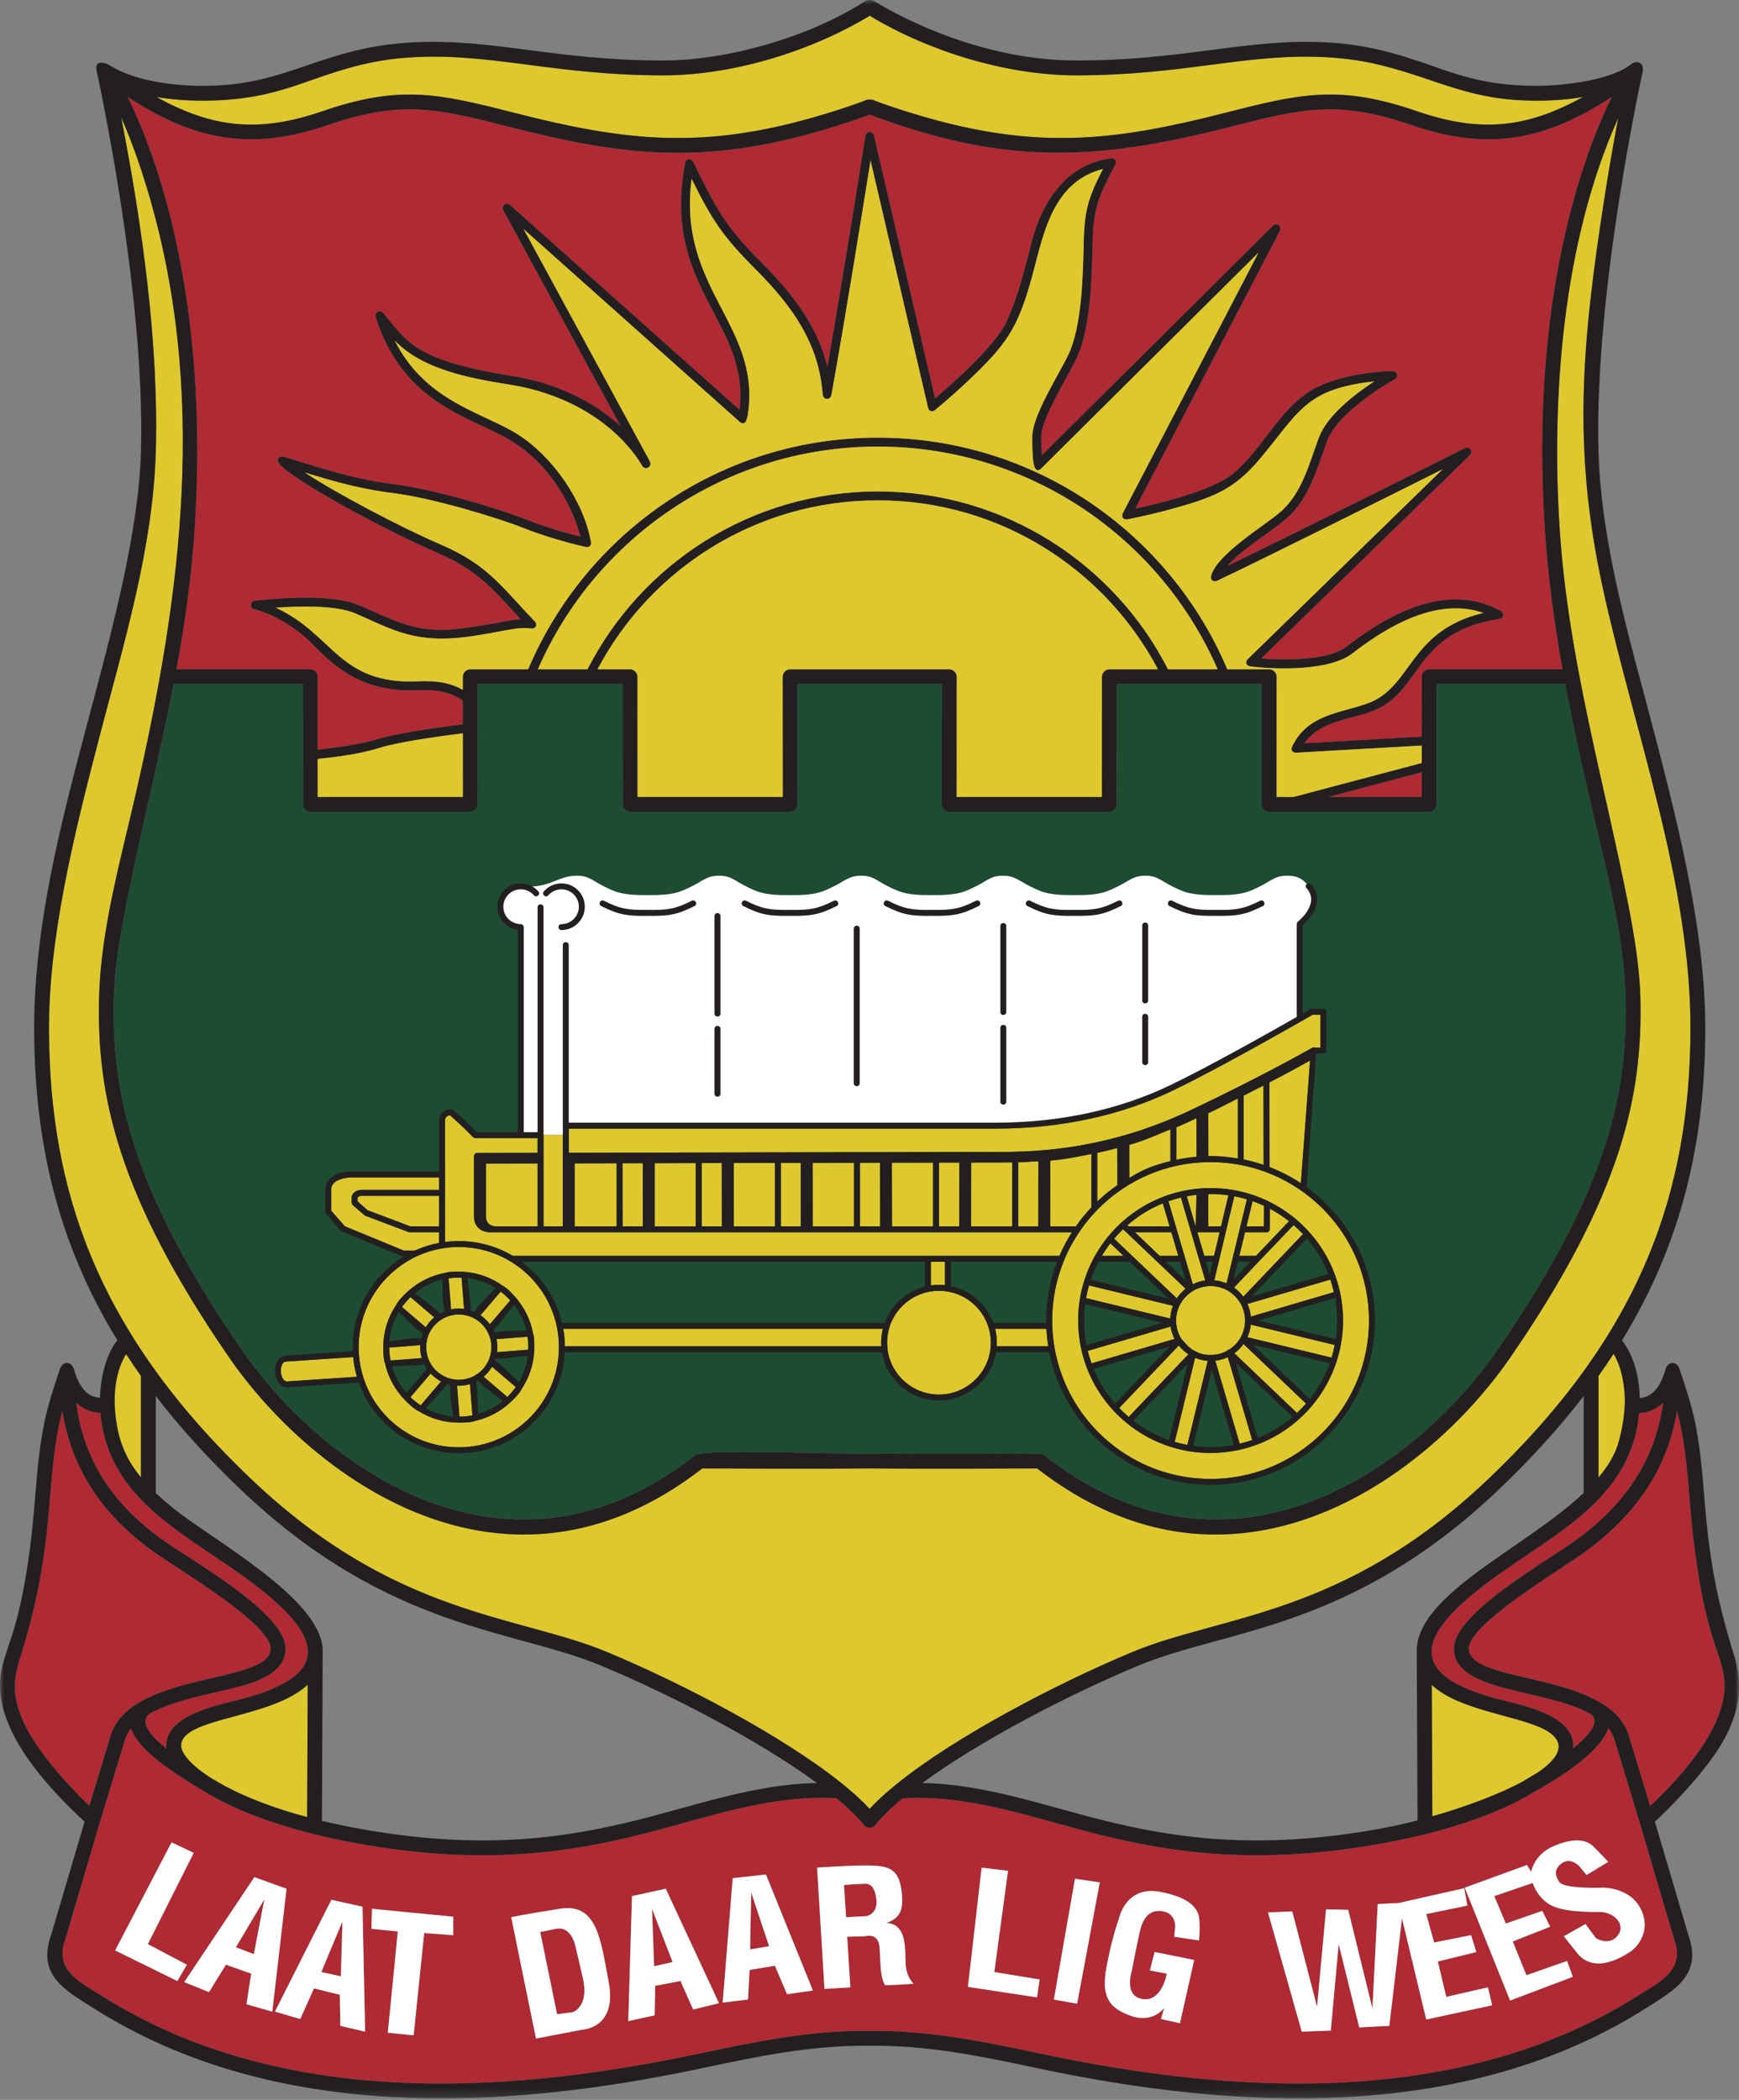 <svg width="212" height="256" viewBox="0 0 212 256" fill="none" xmlns="http://www.w3.org/2000/svg">
<rect x="0" y="0" width="212" height="256" fill="#808080" stroke="none"/>
<mask id="mask0_0_1444" style="mask-type:alpha" maskUnits="userSpaceOnUse" x="0" y="0" width="212" height="256">
<path fill-rule="evenodd" clip-rule="evenodd" d="M0 255.814V0H212V255.814H0Z" fill="white"/>
</mask>
<g mask="url(#mask0_0_1444)">
<path fill-rule="evenodd" clip-rule="evenodd" d="M21.171 83.401C19.414 92.51 17.14 101.414 15.309 110.745C14.505 114.84 13.956 118.551 13.884 121.809C13.64 132.97 15.887 144.808 29.445 164.483C39.378 178.899 61.987 195.294 84.751 177.401C85.776 176.596 100.644 177.268 106.031 177.208C106.031 177.208 112.408 177.279 126.747 177.208C126.81 177.208 127.261 177.362 127.311 177.401C150.074 195.294 172.683 178.899 182.617 164.483C196.175 144.808 198.422 132.97 198.177 121.809C197.999 113.674 195.564 105.113 193.754 97.218C192.752 92.852 191.719 88.23 190.814 83.401H175.141L175.137 92.534V93.658L175.135 98.057C175.135 98.538 174.712 98.962 174.23 98.962H154.728C154.247 98.962 153.823 98.538 153.823 98.056L153.828 83.401H150.346H149.184H143.259H142.066H136.146L136.141 98.057C136.141 98.538 135.717 98.962 135.236 98.962H115.727C115.245 98.962 114.823 98.538 114.823 98.056L114.833 83.401H106.031H97.228L97.239 98.056C97.239 98.538 96.816 98.962 96.335 98.962H76.825C76.344 98.962 75.921 98.538 75.921 98.057L75.915 83.401H71.952H70.759H64.833H63.672H58.233L58.234 85.502L58.235 87.007V88.087V89.179L58.238 98.056C58.239 98.538 57.815 98.962 57.333 98.962H37.83C37.349 98.962 36.927 98.538 36.926 98.057L36.924 92.682L36.923 91.588L36.92 83.401L21.171 83.401Z" fill="#1D4C33"/>
<path fill-rule="evenodd" clip-rule="evenodd" d="M173.324 89.802L173.327 82.5C173.327 82.019 173.751 81.596 174.232 81.596H190.478C189.51 76.174 188.724 70.507 188.338 64.664C186.467 36.39 193.005 18.93 196.485 11.83C188.329 17.155 181.394 18.448 172.131 15.268C163.157 12.185 158.821 13.201 149.875 15.495C133.236 19.758 122.085 20.029 106.026 13.981C105.038 14.353 101.933 15.48 97.884 16.542C84.693 19.998 75.259 18.847 62.175 15.495C53.229 13.201 48.894 12.185 39.92 15.268C30.657 18.448 23.721 17.155 15.565 11.83C19.045 18.93 25.583 36.39 23.713 64.664C23.328 70.489 22.522 76.088 21.506 81.596H37.819C38.3 81.596 38.724 82.019 38.724 82.5L38.727 91.398C40.925 91.144 44.132 90.703 45.987 90.123C48.197 89.433 52.826 88.75 56.42 88.305L56.418 85.404C55.042 84.453 53.477 84.031 50.996 84.144C44.402 84.443 41.005 81.53 38.045 78.483C36.336 76.725 33.51 74.894 31.073 74.293C30.373 74.12 30.419 73.315 31.134 73.227C31.134 73.227 33.303 72.958 35.935 72.885C38.53 72.813 41.705 72.924 43.659 73.747C47.921 75.541 50.644 77.232 55.541 76.697C58.175 76.409 59.947 76.05 61.313 75.799C62.116 75.651 62.808 75.534 63.467 75.494C60.075 71.784 58.227 69.5 53.168 67.321C46.935 64.636 35.805 58.611 34.066 56.566C33.63 56.052 33.997 55.496 34.64 55.696C40.196 57.42 43.547 58.477 48.145 59.05C52.834 59.637 60.691 61.967 64.383 63.424C66.939 64.433 69.495 65.11 70.777 65.42L70.641 64.954C69.29 60.525 66.505 56.393 62.542 53.876C60.17 52.37 56.89 51.308 53.78 49.297C50.584 47.23 47.557 44.174 45.825 38.732C45.607 38.049 46.303 37.669 46.76 38.221C48.202 39.963 49.195 41.41 51.197 42.604C53.237 43.822 56.428 44.881 62.437 45.842C68.769 46.855 73.021 49.565 75.663 51.967L61.392 25.711C61.047 25.076 61.691 24.565 62.231 25.047L90.149 49.956C91.47 39.293 80.63 35.151 83.517 19.95C83.638 19.311 84.25 19.228 84.537 19.812C87.295 25.418 88.334 27.521 92.825 32.011C96.681 35.867 99.664 39.779 100.863 44.722C103.054 32.179 105.49 16.645 105.49 16.645C105.601 15.937 106.393 15.908 106.555 16.606L113.986 48.578C115.903 46.954 121.34 42.183 122.713 39.208C124.209 35.967 124.956 32.596 125.863 29.17C126.739 25.862 129.237 20.14 135.382 19.321C135.919 19.249 136.186 19.631 135.935 20.111C133.835 24.119 133.293 25.482 133.199 29.418C133.1 33.611 133.013 39.929 131.219 43.718C130.219 45.829 126.931 51.064 126.931 53.225C126.931 54.196 126.966 54.958 127.005 55.511L155.131 27.574C155.648 27.06 156.332 27.563 155.995 28.21L138.389 62.015C141.046 61.452 147.764 59.864 150.345 57.725C153.89 54.789 155.792 50.118 159.759 47.653C162.316 46.065 166.656 45.303 169.682 45.257C170.375 45.246 170.559 45.937 169.954 46.274C169.883 46.313 163.169 50.077 161.808 53.705C160.515 57.154 159.61 60.918 156.631 63.383C154.349 65.271 151.59 66.789 149.605 69.013C157.915 65.007 178.512 54.668 178.512 54.668C179.165 54.341 179.657 55.033 179.134 55.543L153.745 80.276C156.173 80.458 161.774 80.65 164.153 78.831C167.359 76.379 175.476 70.394 182.875 74.446C183.442 74.757 183.337 75.358 182.698 75.459C172.075 77.125 173.49 84.56 166.974 86.815C164.176 87.784 160.887 87.967 159.006 90.617C162.544 90.409 168.026 90.099 173.324 89.802" fill="#AF2A33"/>
<path fill-rule="evenodd" clip-rule="evenodd" d="M161.942 97.151H173.328L173.33 94.141L161.942 97.151Z" fill="#AF2A33"/>
<path fill-rule="evenodd" clip-rule="evenodd" d="M194.7 207.316C194.7 207.316 194.773 207.355 194.887 207.436C196.619 208.419 197.966 209.716 198.543 211.517L201.169 220.161C205.271 216.324 210.886 209.978 210.187 204.535C209.99 203.001 209.396 201.551 208.923 200.091C207.835 196.73 206.668 191.546 205.989 182.912C205.547 177.299 205.152 174.623 204.442 171.976C203.291 179.054 199.452 184.57 193.498 188.997C190.516 191.215 179.058 197.922 179.058 200.97C179.058 204.321 188.889 204.158 194.693 207.327L194.7 207.316Z" fill="#AF2A33"/>
<path fill-rule="evenodd" clip-rule="evenodd" d="M174.522 201.248L174.523 201.513C174.622 203.767 177.022 205.672 182.625 207.139C185.43 207.874 191.673 209.012 191.789 212.712C191.794 212.855 191.787 213 191.769 213.147C193.609 211.674 195.318 209.834 193.819 208.9C188.237 205.823 177.247 206.34 177.247 200.974C177.247 196.595 188.748 190.278 192.422 187.546C198.18 183.265 201.817 177.964 202.759 171.031C201.958 171.767 200.963 172.235 199.821 172.289C198.932 182.195 190.505 186.463 183.205 191.587C178.046 195.207 174.618 198.482 174.522 201.248" fill="#AF2A33"/>
<path fill-rule="evenodd" clip-rule="evenodd" d="M18.184 208.933C16.993 209.999 18.355 211.623 20.294 213.177C20.272 213.018 20.263 212.861 20.269 212.706C20.384 209.007 26.627 207.868 29.431 207.135C35.032 205.668 37.432 203.763 37.531 201.51L37.533 201.244C37.437 198.478 34.008 195.205 28.852 191.585C21.499 186.424 13.117 182.225 12.238 172.245C11.091 172.205 10.09 171.742 9.286 171.005C10.188 178.011 13.743 183.32 19.628 187.589C23.316 190.265 34.809 196.585 34.809 200.97C34.809 203.295 32.711 204.449 30.527 205.203C27.544 206.232 21.775 206.934 18.184 208.933" fill="#AF2A33"/>
<path fill-rule="evenodd" clip-rule="evenodd" d="M17.164 207.434C17.278 207.354 17.352 207.314 17.352 207.314C23.163 204.156 32.995 204.319 32.995 200.967C32.995 197.909 21.557 191.224 18.562 189.051C12.49 184.646 8.722 179.133 7.599 172.009C6.895 174.644 6.501 177.321 6.062 182.908C5.467 190.464 4.509 195.484 2.356 202.412C1.538 205.045 1.595 206.927 2.714 209.584C4.406 213.602 8.851 218.176 10.887 220.14L13.508 211.516C14.085 209.715 15.432 208.417 17.164 207.433" fill="#AF2A33"/>
<path fill-rule="evenodd" clip-rule="evenodd" d="M102.891 229.806C102.891 229.806 104.241 229.678 104.884 229.678C105.527 229.678 106.491 229.292 106.813 231.349C107.135 233.407 105.592 233.6 105.592 233.6L103.148 233.729L102.891 229.806ZM91.575 230.706L93.761 237.264L91.447 237.65L91.575 230.706ZM79.745 239.708L79.488 232.699L81.995 239.193L79.745 239.708ZM65.858 235.529C65.858 235.529 66.329 235.455 67.786 235.143C69.587 234.758 70.101 237.072 70.101 237.072C70.101 237.072 70.294 237.779 71.066 241.187C71.844 244.623 69.844 245.302 69.844 245.302L67.915 245.558L65.858 235.529ZM39.175 240.415L41.747 234.242L41.555 240.929L39.175 240.415ZM28.76 237.393L32.232 231.542L30.946 238.228L28.76 237.393ZM110.045 219.225C118.268 218.744 126.019 221.654 133.86 223.62C142.702 225.837 153.275 227.494 168.575 224.717C176.782 223.227 183.125 220.89 187.09 218.418C189.411 217.12 195.088 213.779 196.073 210.652C196.398 211.073 196.651 211.539 196.817 212.059L199.853 222.058L204.106 236.458C205.515 240.234 202.167 241.727 199.562 243.369C178.077 256.922 150.753 255.44 126.884 250.372C119.934 248.897 113.194 247.499 106.041 247.589C98.878 247.496 92.132 248.895 85.174 250.372C61.304 255.439 33.98 256.922 12.494 243.369C9.89 241.727 6.542 240.233 7.951 236.458L12.211 222.028L15.24 212.059C15.398 211.568 15.647 211.119 15.974 210.709C16.807 213.243 20.716 215.743 22.294 216.773C23.374 217.478 24.326 218.043 24.872 218.359C28.831 220.853 35.21 223.216 43.483 224.717C58.782 227.494 69.356 225.837 78.197 223.62C86.029 221.656 93.771 218.751 101.983 219.223C103.346 220.355 104.479 221.448 105.313 222.47C105.704 222.95 106.324 222.95 106.715 222.47C107.549 221.448 108.682 220.356 110.045 219.225M157.541 233.021L154.583 233.15L158.698 247.68L162.234 247.551L163.199 237.007L165.706 247.166L169.371 246.973L170.914 233.857L173.871 246.201L181.909 244.465L181.394 242.28L176.315 243.436L175.286 239.129L179.979 237.972L179.336 235.914L174.836 236.814L173.871 233.342L178.887 232.314L178.501 230.193L170.528 231.992L167.957 232.121L167.313 244.851L164.356 232.828L161.655 232.764L160.563 244.658L157.541 233.021ZM145.582 238.936L140.76 237.972L140.182 240.222L142.239 240.608C142.239 240.608 141.66 244.144 139.217 243.694C137.034 243.291 137.931 240.479 137.931 240.479C137.931 240.479 138.638 236.75 139.024 235.207C139.41 233.664 140.31 232.699 141.853 233.021C143.396 233.342 143.267 234.95 143.267 234.95L143.139 236.107L146.161 236.557C146.161 236.557 146.29 235.657 146.225 234.179C146.161 232.699 145.158 231.358 141.467 230.642C137.16 229.806 136.388 233.986 136.388 233.986C136.388 233.986 135.617 235.979 134.909 239.708C134.203 243.436 135.167 244.786 137.867 245.751C140.567 246.716 141.917 244.786 141.917 244.786L141.532 246.137L143.846 246.651L145.582 238.936ZM131.051 229.035L128.479 243.759L131.309 244.273L134.073 229.485L131.051 229.035ZM119.672 227.684L118 242.215L126.423 243.501L126.744 241.315L121.215 240.415L122.887 228.07L119.672 227.684ZM99.612 227.684L100.512 242.472L103.663 242.28L103.276 236.107L105.463 236.043C105.463 236.043 107.006 235.593 107.199 237.201C107.391 238.808 107.199 240.929 107.906 242.022C110.156 241.958 111.378 241.829 111.378 241.829C111.378 241.829 110.542 241.122 110.413 239.579C110.285 238.036 110.734 234.5 108.035 234.436C109.706 233.857 110.221 232.892 109.899 230.449C109.578 228.006 108.484 227.492 106.234 227.428C103.984 227.363 99.612 227.684 99.612 227.684M89.325 228.971L88.103 244.144L91.189 243.759L91.383 240.158L94.469 239.644L95.947 243.115L99.098 242.665L93.376 228.521L89.325 228.971ZM79.809 245.687L79.873 242.087L82.96 241.508L84.503 244.98L87.653 244.208L81.16 230.256L77.045 231.157L76.595 246.395L79.809 245.687ZM62.322 233.729L65.343 248.516L71.066 247.423C71.066 247.423 75.244 247.23 74.216 241.701C73.188 236.172 72.737 231.992 68.236 232.699C63.736 233.407 62.322 233.729 62.322 233.729ZM45.348 232.699L45.283 235.143L48.498 235.464L47.276 247.809L50.427 248.13L51.713 235.657L55.249 235.914V233.664L45.348 232.699ZM36.604 246.137L38.275 242.408L41.426 243.18L41.49 246.973L44.512 247.68L44.191 232.443L40.397 231.607L33.517 245.237L36.604 246.137ZM22.459 241.637L25.482 242.858L27.538 239.515L30.624 240.608L30.046 244.337L33.196 245.237L34.932 230.256L31.011 228.842L22.459 241.637ZM20.916 224.599L14.037 237.779L21.623 241.508L22.781 239.515L18.023 237.007L23.616 225.885L20.916 224.599ZM191.038 239.065L186.087 240.801L184.416 236.686L188.98 234.885L188.016 232.957L183.58 234.5L182.165 231.157L186.859 229.549C186.859 229.549 187.245 231.028 188.723 232.057C190.202 233.086 193.353 233.086 195.025 233.086C196.696 233.086 198.14 234.519 197.339 235.786C196.329 237.382 194.574 236.3 194.574 236.3L193.288 234.564L190.652 236.043C190.652 236.043 191.231 236.814 192.324 238.165C194.381 240.608 197.596 238.679 198.689 237.972C199.782 237.264 201.325 235.207 199.975 232.635C198.625 230.064 195.41 230.128 195.41 230.128C195.41 230.128 190.652 230.321 190.074 229.421C189.543 228.595 189.431 227.813 190.46 227.106C191.488 226.399 192.517 227.492 192.517 227.492L193.417 228.585L196.053 226.978C196.053 226.978 195.217 226.077 194.253 225.113C193.288 224.148 191.616 224.084 189.302 225.113C186.987 226.141 186.666 228.199 186.666 228.199L186.152 227.363L178.565 230.128L184.094 243.886L191.745 240.993L191.038 239.065Z" fill="#AF2A33"/>
<path fill-rule="evenodd" clip-rule="evenodd" d="M185.829 217.082C185.815 217.055 186.533 216.658 187.562 216.024C190.387 214.075 191.165 212.099 187.758 210.588C184.277 209.045 177.731 208.396 174.549 205.408L174.621 221.425C178.679 220.265 182.853 218.716 185.829 217.082" fill="#DEC82E"/>
<path fill-rule="evenodd" clip-rule="evenodd" d="M25.867 216.848L26.24 217.057C28.743 218.581 32.438 220.179 37.444 221.521L37.515 205.379C33.093 209.544 22.183 209.335 22.075 212.765C22.046 213.702 23.256 215.213 25.867 216.848Z" fill="#DEC82E"/>
<path fill-rule="evenodd" clip-rule="evenodd" d="M17.185 167.744C16.553 166.857 15.948 165.969 15.371 165.081C14.272 166.844 13.919 169.143 13.979 171.149C14.128 175.058 15.186 177.695 17.185 180.107L17.185 167.744Z" fill="#DEC82E"/>
<path fill-rule="evenodd" clip-rule="evenodd" d="M196.708 165.043C196.127 165.941 195.517 166.839 194.88 167.737V180.112C196.054 178.721 196.924 177.273 197.342 175.749C197.801 174.071 198.019 172.587 198.069 171.286L198.086 171.107C198.126 169.363 197.777 166.764 196.708 165.043" fill="#DEC82E"/>
<path fill-rule="evenodd" clip-rule="evenodd" d="M197.266 14.411C190.475 29.486 189.09 48.65 190.141 64.542C191.192 80.422 195.498 94.991 198.521 110.399C199.347 114.609 199.906 118.424 199.98 121.772C200.234 133.375 197.836 145.578 184.101 165.512C174.069 180.07 150.457 197.652 126.437 179.021C112.739 179.087 106.417 179.023 106.036 179.019C106.036 179.019 99.753 179.089 85.615 179.021C61.595 197.652 37.983 180.07 27.951 165.512C14.216 145.578 11.818 133.375 12.072 121.772C12.253 113.502 14.701 104.843 16.542 96.817C22.188 72.198 25.402 47.568 17.867 22.773C17.13 20.346 16.055 17.212 14.78 14.317C17.348 27.541 19.366 41.924 18.992 55.08C18.66 66.754 15.093 78.456 12.165 89.677C8.954 101.978 5.878 114.497 5.974 125.932C6.131 144.893 11.594 162.278 30.765 180.447C39.535 188.759 47.596 192.854 54.802 195.434C62.124 198.055 68.575 199.136 73.984 201.39C83.335 205.286 95.528 211.696 102.635 217.426C103.394 218.038 104.095 218.642 104.728 219.234C105.195 219.67 105.623 220.099 106.012 220.521C106.4 220.1 106.831 219.67 107.296 219.234C107.929 218.642 108.632 218.037 109.392 217.426C116.505 211.695 128.716 205.287 138.067 201.39C143.477 199.136 149.927 198.055 157.249 195.434C164.455 192.854 172.517 188.759 181.286 180.447C200.458 162.278 205.921 144.893 206.078 125.932C206.229 107.804 199.24 89.328 195.386 71.653C191.656 54.547 192.867 41.743 195.562 24.332C196.155 20.494 196.761 17.083 197.266 14.411" fill="#DEC82E"/>
<path fill-rule="evenodd" clip-rule="evenodd" d="M97.424 14.79C102.244 13.527 105.694 12.168 105.694 12.168C105.771 12.138 106.28 12.138 106.357 12.168C106.357 12.168 109.807 13.527 114.627 14.79C127.508 18.166 136.643 17.017 149.427 13.74C158.732 11.355 163.386 10.348 172.72 13.555C180.347 16.175 185.979 15.7 192.979 11.827C191.088 12.152 189.158 12.275 187.313 12.275C179.263 12.275 175.612 9.802 168.617 8.015C166.615 7.504 164.339 7.111 161.518 6.969C151.852 6.486 144.377 9.188 131.183 9.188C122.775 9.188 113.264 6.297 106.026 1.922C98.778 6.302 89.289 9.188 80.867 9.188C67.674 9.188 60.199 6.486 50.532 6.969C45.804 7.206 42.304 8.235 37.914 9.788C34.334 11.055 30.676 12.275 24.737 12.275C22.892 12.275 20.962 12.152 19.071 11.827C26.071 15.7 31.703 16.175 39.33 13.555C48.665 10.348 53.319 11.355 62.623 13.74C75.406 17.017 84.542 18.166 97.424 14.79" fill="#DEC82E"/>
<path fill-rule="evenodd" clip-rule="evenodd" d="M97.427 14.787C102.246 13.524 105.696 12.165 105.696 12.165C105.774 12.135 106.282 12.135 106.36 12.165C106.36 12.165 109.81 13.524 114.629 14.787C127.51 18.163 136.645 17.014 149.429 13.737C158.733 11.352 163.387 10.346 172.721 13.552C180.348 16.172 185.979 15.697 192.979 11.825C191.089 12.149 189.159 12.273 187.314 12.273C179.264 12.273 175.613 9.8 168.618 8.013C166.616 7.502 164.34 7.109 161.519 6.968C151.853 6.484 144.378 9.186 131.185 9.186C122.777 9.186 113.266 6.295 106.028 1.921C98.781 6.3 89.292 9.186 80.87 9.186C67.678 9.186 60.202 6.484 50.536 6.968C45.808 7.204 42.308 8.233 37.918 9.786C34.338 11.052 30.68 12.273 24.741 12.273C22.896 12.273 20.966 12.149 19.076 11.825C26.076 15.697 31.707 16.172 39.334 13.552C48.669 10.345 53.323 11.352 62.626 13.737C75.409 17.014 84.545 18.163 97.427 14.787M197.27 14.412C190.48 29.488 189.094 48.651 190.145 64.544C191.195 80.424 195.502 94.992 198.526 110.4C199.352 114.61 199.911 118.425 199.984 121.773C200.238 133.375 197.841 145.579 184.104 165.512C174.072 180.07 150.46 197.652 126.439 179.021C112.74 179.087 106.419 179.023 106.038 179.02C106.038 179.02 99.754 179.089 85.616 179.021C61.595 197.652 37.983 180.07 27.951 165.512C14.214 145.579 11.817 133.375 12.071 121.773C12.252 113.502 14.699 104.844 16.54 96.818C22.187 72.2 25.401 47.57 17.866 22.775C17.128 20.348 16.055 17.215 14.779 14.319C17.346 27.543 19.366 41.925 18.992 55.082C18.66 66.754 15.093 78.457 12.163 89.677C8.952 101.979 5.877 114.499 5.972 125.933C6.13 144.893 11.594 162.278 30.765 180.448C39.535 188.759 47.597 192.854 54.802 195.433C62.125 198.055 68.575 199.136 73.985 201.389C83.336 205.286 95.529 211.696 102.637 217.426C103.396 218.037 104.097 218.642 104.73 219.234C105.197 219.67 105.625 220.099 106.014 220.521C106.402 220.1 106.833 219.669 107.298 219.234C107.931 218.642 108.634 218.037 109.393 217.426C116.507 211.695 128.718 205.286 138.07 201.389C143.48 199.136 149.93 198.055 157.253 195.433C164.458 192.854 172.521 188.759 181.29 180.448C200.462 162.278 205.925 144.893 206.083 125.933C206.233 107.805 199.244 89.329 195.389 71.654C191.66 54.549 192.871 41.746 195.565 24.333C196.16 20.496 196.765 17.086 197.27 14.412M12.614 7.69C12.853 7.678 13.119 7.764 13.373 7.982C13.543 8.066 13.696 8.151 13.817 8.22C16.904 9.961 21.35 10.463 24.741 10.463C32.595 10.463 36.15 8.007 42.989 6.26C45.092 5.722 47.482 5.308 50.446 5.16C60.141 4.675 67.638 7.377 80.87 7.377C88.732 7.377 98.851 4.458 105.533 0.099C105.734 -0.033 106.322 -0.033 106.523 0.099C106.523 0.099 109.305 1.913 113.772 3.731C118.271 5.56 124.441 7.377 131.185 7.377C144.417 7.377 151.914 4.675 161.609 5.16C166.482 5.404 170.212 6.478 174.74 8.08C178.249 9.321 181.679 10.463 187.314 10.463C190.228 10.463 196.149 9.9 198.808 7.861C199.652 7.214 200.482 7.728 200.252 8.767C200.249 8.781 194.319 35.58 194.872 55.03C195.2 66.558 198.75 78.14 201.642 89.221C204.845 101.488 207.99 114.236 207.892 125.947C207.784 138.909 205.234 151.177 197.738 163.411C199.25 165.365 199.856 167.978 199.899 170.438C200.948 170.327 202.214 169.809 203.034 166.966C203.34 165.904 204.412 165.882 204.762 166.93C206.52 172.206 207.114 174.111 207.795 182.769C208.379 190.191 209.314 195.088 211.424 201.88C213.502 208.569 209.615 213.742 205.247 218.542C203.753 220.183 202.406 221.474 201.749 222.088L205.824 235.89C207.561 240.779 204.194 242.588 200.527 244.901C178.617 258.72 150.868 257.314 126.508 252.143C119.679 250.693 113.058 249.306 106.028 249.399C98.999 249.306 92.378 250.693 85.549 252.143C61.19 257.314 33.44 258.72 11.529 244.901C7.854 242.582 4.525 240.81 6.225 235.916L10.308 222.088C5.827 217.913 -0.771 210.886 0.074 204.307C0.286 202.657 0.902 201.107 1.41 199.535C2.444 196.34 3.591 191.3 4.262 182.769C4.943 174.111 5.537 172.206 7.296 166.93C7.645 165.882 8.716 165.904 9.023 166.966C9.849 169.83 11.126 170.311 12.178 170.398C12.252 168.159 12.855 165.183 14.306 163.393C6.819 151.165 4.271 138.903 4.163 125.947C4.009 107.548 10.999 89.149 14.898 71.268C16.148 65.537 17.04 60.066 17.183 55.03C17.736 35.58 11.806 8.781 11.803 8.767C11.567 7.703 12.04 7.552 12.614 7.69M196.706 165.047C196.123 165.945 195.512 166.843 194.874 167.741V180.117C196.051 178.726 196.923 177.278 197.34 175.753C197.801 174.075 198.019 172.591 198.07 171.29L198.087 171.112C198.125 169.367 197.777 166.767 196.706 165.047M193.065 170.189C190.113 174.03 186.629 177.881 182.535 181.761C173.557 190.27 165.269 194.486 157.862 197.137C150.574 199.747 144.151 200.817 138.766 203.06C130.179 206.638 119.439 212.237 112.436 217.368C119.949 217.49 127.048 220.047 134.3 221.865C142.962 224.036 153.268 225.657 168.251 222.937C169.664 222.681 171.211 222.335 172.808 221.921L172.718 201.425L172.716 201.112C172.933 194.246 185.939 188.722 193.065 182.009L193.065 170.189ZM110.045 219.226C108.682 220.357 107.549 221.448 106.715 222.47C106.324 222.951 105.704 222.951 105.312 222.47C104.479 221.448 103.346 220.356 101.983 219.224C93.771 218.752 86.028 221.657 78.197 223.62C69.356 225.837 58.782 227.495 43.483 224.718C35.209 223.216 28.831 220.853 24.872 218.359C24.326 218.043 23.374 217.478 22.294 216.773C20.716 215.744 16.807 213.244 15.973 210.709C15.647 211.12 15.398 211.568 15.24 212.06L12.211 222.028L7.95 236.458C6.542 240.234 9.89 241.726 12.494 243.37C33.98 256.922 61.304 255.44 85.173 250.372C92.132 248.895 98.878 247.496 106.04 247.588C113.194 247.499 119.933 248.897 126.884 250.372C150.753 255.44 178.077 256.922 199.562 243.37C202.167 241.726 205.515 240.234 204.106 236.458L199.853 222.058L196.817 212.06C196.651 211.54 196.398 211.074 196.073 210.653C195.088 213.779 189.411 217.12 187.09 218.418C183.125 220.889 176.782 223.227 168.575 224.718C153.275 227.495 142.702 225.837 133.86 223.62C126.019 221.655 118.268 218.745 110.045 219.226M99.596 217.368C92.602 212.237 81.876 206.638 73.289 203.06C67.904 200.817 61.481 199.747 54.193 197.137C46.786 194.486 38.498 190.27 29.52 181.761C25.427 177.882 21.943 174.032 18.992 170.191V182.014C19.614 182.602 20.295 183.191 21.035 183.797C25.751 187.661 39.064 194.783 39.341 201.071L39.34 201.379L39.248 221.981C40.672 222.323 42.19 222.644 43.805 222.937C58.788 225.657 69.094 224.036 77.757 221.865C85.001 220.049 92.092 217.495 99.596 217.368M17.183 167.743C16.551 166.856 15.948 165.969 15.371 165.081C14.276 166.843 13.923 169.142 13.982 171.148C14.131 175.056 15.187 177.692 17.183 180.103L17.183 167.743ZM38.729 92.519L38.731 97.155H56.425L56.422 89.4C52.879 89.842 48.41 90.505 46.313 91.161C43.929 91.906 41.291 92.265 38.729 92.519M65.571 81.597H71.621C78.187 68.727 91.567 59.913 107.006 59.913C122.444 59.913 135.825 68.727 142.39 81.597H148.44C141.482 65.615 125.549 54.441 107.006 54.441C88.462 54.441 72.529 65.615 65.571 81.597M72.845 81.597H76.816C77.297 81.597 77.721 82.019 77.721 82.501L77.726 97.155H95.425L95.415 82.502C95.415 82.02 95.838 81.597 96.32 81.597H106.028H115.735C116.218 81.597 116.641 82.02 116.641 82.502L116.63 97.155H134.328L134.334 82.501C134.334 82.019 134.758 81.597 135.239 81.597H141.166C134.693 69.347 121.825 61 107.006 61C92.187 61 79.318 69.347 72.845 81.597M161.941 97.155H173.324L173.325 94.141L161.941 97.155ZM173.325 93.018L173.326 90.891C167.508 91.217 161.48 91.559 158.055 91.763C157.555 91.793 157.316 91.434 157.535 90.983C159.409 87.138 163.139 86.995 166.621 85.79C172.219 83.852 171.624 76.928 180.833 74.721C174.565 72.534 167.913 77.324 164.814 79.694C162.101 81.769 155.777 81.654 152.46 81.248C151.899 81.179 151.742 80.715 152.147 80.32L175.871 57.207C169.178 60.558 153.658 68.314 148.418 70.785C147.89 71.033 147.502 70.701 147.665 70.142C148.414 67.573 153.85 64.277 155.941 62.546C158.71 60.254 159.59 56.532 160.793 53.322C161.797 50.646 165.126 48.082 167.525 46.497C159.063 47.432 158.397 50.234 153.492 56.057C150.37 59.764 147.669 60.708 142.919 62.028C139.988 62.843 137.483 63.305 137.483 63.305C136.933 63.406 136.645 63.017 136.903 62.52L153.422 30.8L126.966 57.08C125.826 58.212 125.847 55.204 125.847 53.223C125.847 50.653 129.089 45.68 130.24 43.251C131.942 39.657 132.022 33.376 132.116 29.389C132.207 25.582 132.73 23.976 134.458 20.6C128.005 22.261 127.134 29.111 125.647 34.337C124.007 40.097 122.605 42.074 118.157 46.3C115.97 48.376 114.003 49.98 114.003 49.98C113.633 50.281 113.239 50.147 113.132 49.682L106.13 19.558C105.238 25.166 103.138 38.23 101.368 48.111C101.238 48.838 100.348 48.792 100.292 48.057C99.824 41.883 96.653 37.37 92.059 32.776C88.088 28.805 86.743 26.717 84.317 21.814C82.566 35.087 92.604 39.518 91.22 50.159C91.17 50.545 91.013 52.179 90.153 51.411L63.838 27.931L79.211 56.216C79.581 56.915 78.632 57.425 78.271 56.761C78.222 56.671 77.959 56.203 77.447 55.516C73.863 50.707 68.128 47.85 62.268 46.913C57.615 46.168 51.612 45.161 48.127 41.523C49.781 44.795 52.024 46.864 54.373 48.383C57.479 50.393 60.757 51.453 63.127 52.958C67.356 55.644 71.107 60.998 72.049 66.046C72.132 66.49 71.845 66.771 71.404 66.678C71.404 66.678 67.695 65.897 63.986 64.433C60.349 62.997 52.583 60.699 48.013 60.127C44.192 59.65 41.219 58.847 37.168 57.611C41.06 60.164 48.703 64.214 53.599 66.323C59.602 68.909 61.099 71.524 65.154 75.702C65.605 76.166 65.328 76.709 64.688 76.618C63.774 76.487 62.891 76.613 61.512 76.867C57.068 77.686 53.206 78.513 48.743 77.054C46.812 76.423 45.087 75.525 43.24 74.748C40.884 73.755 36.35 73.895 33.626 74.088L33.823 74.179C40.693 77.437 41.386 83.495 50.949 83.06C53.454 82.947 55.08 83.324 56.42 84.105V82.502C56.42 82.02 56.843 81.597 57.325 81.597H64.389C71.413 65 87.85 53.356 107.006 53.356C126.161 53.356 142.598 65 149.622 81.597H154.73C155.212 81.597 155.635 82.02 155.635 82.502L155.63 97.156L157.691 97.158L173.325 93.018ZM173.327 89.803L173.33 82.501C173.33 82.019 173.753 81.597 174.234 81.597H190.481C189.512 76.174 188.726 70.506 188.339 64.663C186.47 36.387 193.007 18.926 196.488 11.825C188.332 17.151 181.395 18.445 172.133 15.263C163.159 12.181 158.824 13.197 149.878 15.49C133.238 19.755 122.088 20.025 106.028 13.976C105.041 14.348 101.935 15.476 97.885 16.537C84.696 19.994 75.26 18.843 62.177 15.49C53.231 13.197 48.897 12.181 39.922 15.263C30.66 18.445 23.724 17.151 15.567 11.825C19.048 18.926 25.585 36.387 23.716 64.663C23.33 70.489 22.525 76.088 21.509 81.597H37.821C38.303 81.597 38.725 82.019 38.726 82.501L38.729 91.399C40.928 91.145 44.133 90.705 45.989 90.124C48.2 89.434 52.829 88.751 56.422 88.306L56.421 85.406C55.044 84.453 53.48 84.032 50.998 84.144C44.404 84.445 41.008 81.531 38.047 78.483C36.339 76.725 33.513 74.894 31.074 74.293C30.375 74.12 30.422 73.315 31.136 73.226C31.136 73.226 33.306 72.959 35.938 72.885C38.532 72.813 41.707 72.924 43.662 73.747C47.923 75.541 50.646 77.232 55.544 76.697C58.178 76.41 59.95 76.051 61.315 75.799C62.118 75.652 62.81 75.534 63.47 75.494C60.078 71.783 58.229 69.499 53.17 67.32C46.937 64.636 35.807 58.61 34.068 56.565C33.632 56.051 33.999 55.495 34.643 55.695C40.199 57.419 43.55 58.475 48.148 59.05C52.836 59.636 60.693 61.966 64.385 63.423C66.942 64.433 69.497 65.109 70.779 65.419L70.644 64.953C69.292 60.525 66.508 56.391 62.545 53.875C60.172 52.368 56.892 51.307 53.783 49.295C50.587 47.227 47.559 44.172 45.827 38.729C45.61 38.047 46.306 37.666 46.763 38.219C48.203 39.96 49.197 41.407 51.199 42.602C53.24 43.819 56.43 44.878 62.439 45.84C68.771 46.853 73.024 49.564 75.665 51.965L61.395 25.708C61.048 25.072 61.693 24.561 62.233 25.043L90.151 49.954C91.472 39.291 80.633 35.147 83.52 19.947C83.641 19.307 84.253 19.224 84.54 19.808C87.297 25.414 88.336 27.517 92.827 32.008C96.684 35.865 99.666 39.776 100.865 44.721C103.056 32.176 105.492 16.64 105.492 16.64C105.603 15.933 106.394 15.904 106.557 16.602L113.989 48.577C115.904 46.953 121.342 42.181 122.715 39.205C124.211 35.964 124.959 32.593 125.866 29.167C126.742 25.858 129.24 20.136 135.384 19.317C135.921 19.246 136.188 19.627 135.937 20.107C133.837 24.115 133.296 25.478 133.202 29.416C133.102 33.607 133.016 39.926 131.221 43.715C130.221 45.826 126.933 51.062 126.933 53.223C126.933 54.194 126.967 54.956 127.007 55.509L155.132 27.571C155.651 27.056 156.334 27.559 155.997 28.207L138.391 62.014C141.048 61.451 147.766 59.863 150.347 57.724C153.891 54.788 155.794 50.117 159.762 47.651C162.317 46.062 166.658 45.301 169.683 45.255C170.376 45.244 170.562 45.935 169.956 46.272C169.884 46.311 163.171 50.075 161.811 53.703C160.517 57.153 159.612 60.917 156.633 63.382C154.35 65.271 151.592 66.79 149.607 69.013C157.918 65.007 178.514 54.667 178.514 54.667C179.166 54.34 179.66 55.032 179.137 55.541L153.748 80.277C156.176 80.459 161.776 80.65 164.155 78.832C167.361 76.379 175.479 70.393 182.876 74.447C183.444 74.758 183.339 75.359 182.7 75.459C172.078 77.126 173.491 84.56 166.977 86.816C164.178 87.784 160.889 87.968 159.008 90.619C162.545 90.411 168.028 90.101 173.327 89.803M21.167 83.406C19.409 92.514 17.136 101.418 15.305 110.748C14.501 114.844 13.951 118.555 13.88 121.813C13.636 132.973 15.883 144.811 29.44 164.486C39.375 178.901 61.983 195.296 84.747 177.404C85.773 176.598 100.641 177.269 106.028 177.21C106.028 177.21 112.405 177.281 126.744 177.21C126.808 177.21 127.258 177.364 127.308 177.404C150.072 195.296 172.68 178.901 182.615 164.486C196.172 144.811 198.419 132.973 198.175 121.813C197.997 113.677 195.561 105.117 193.751 97.223C192.749 92.856 191.716 88.234 190.812 83.406H175.138L175.135 92.539L175.134 93.662L175.133 98.061C175.133 98.542 174.709 98.965 174.228 98.965H154.725C154.243 98.965 153.82 98.542 153.82 98.06L153.825 83.406H150.343H149.182H143.256H142.063H136.144L136.137 98.061C136.137 98.542 135.714 98.965 135.233 98.965H115.724C115.242 98.965 114.819 98.542 114.82 98.06L114.83 83.406H106.028H97.225L97.236 98.06C97.236 98.542 96.813 98.965 96.331 98.965H76.822C76.341 98.965 75.918 98.542 75.918 98.061L75.911 83.406H71.948H70.755H64.83H63.668H58.23L58.231 85.507V87.012L58.231 88.091V89.184L58.235 98.06C58.235 98.542 57.812 98.965 57.33 98.965H37.827C37.346 98.965 36.922 98.542 36.922 98.061L36.92 92.686V91.592L36.916 83.406H21.167ZM17.168 207.438C17.282 207.358 17.356 207.318 17.356 207.318C23.166 204.161 32.998 204.323 32.998 200.971C32.998 197.912 21.561 191.226 18.566 189.054C12.494 184.649 8.727 179.134 7.604 172.009C6.899 174.646 6.506 177.323 6.066 182.911C5.472 190.467 4.514 195.488 2.361 202.416C1.543 205.05 1.6 206.931 2.718 209.589C4.41 213.608 8.855 218.181 10.892 220.146L13.512 211.521C14.089 209.719 15.436 208.422 17.168 207.438M25.868 216.848L26.24 217.057C28.743 218.581 32.437 220.179 37.441 221.521L37.513 205.379C33.091 209.545 22.185 209.335 22.077 212.765C22.049 213.702 23.257 215.213 25.868 216.848ZM18.185 208.936C16.993 210.002 18.356 211.625 20.294 213.179C20.273 213.02 20.264 212.864 20.269 212.708C20.384 209.009 26.627 207.87 29.431 207.136C35.03 205.669 37.431 203.764 37.53 201.51L37.531 201.245C37.435 198.479 34.007 195.205 28.851 191.585C21.499 186.423 13.117 182.224 12.239 172.244C11.092 172.203 10.091 171.741 9.287 171.003C10.19 178.01 13.743 183.32 19.628 187.589C23.316 190.264 34.807 196.586 34.807 200.971C34.807 203.296 32.71 204.451 30.526 205.204C27.544 206.233 21.775 206.936 18.185 208.936ZM174.526 201.246L174.527 201.51C174.626 203.764 177.026 205.669 182.626 207.136C185.43 207.87 191.672 209.009 191.788 212.708C191.792 212.852 191.785 212.997 191.768 213.144C193.607 211.67 195.315 209.831 193.817 208.897C188.237 205.82 177.25 206.337 177.25 200.971C177.25 196.592 188.747 190.276 192.42 187.544C198.177 183.264 201.813 177.963 202.755 171.03C201.954 171.767 200.959 172.235 199.817 172.289C198.928 182.194 190.504 186.462 183.206 191.585C178.049 195.205 174.621 198.479 174.526 201.246M185.83 217.082C185.816 217.057 186.534 216.659 187.564 216.024C190.391 214.075 191.169 212.098 187.761 210.587C184.278 209.043 177.728 208.394 174.545 205.404L174.615 221.428C178.676 220.267 182.854 218.718 185.83 217.082ZM194.701 207.318C194.701 207.318 194.775 207.358 194.889 207.438C196.62 208.422 197.968 209.719 198.544 211.521L201.171 220.165C205.273 216.328 210.888 209.981 210.188 204.538C209.991 203.003 209.398 201.554 208.925 200.092C207.838 196.731 206.67 191.547 205.991 182.911C205.549 177.297 205.153 174.621 204.444 171.974C203.292 179.052 199.454 184.569 193.5 188.997C190.517 191.215 179.059 197.923 179.059 200.971C179.059 204.323 188.89 204.161 194.695 207.33L194.701 207.318Z" fill="#231F20"/>
<path fill-rule="evenodd" clip-rule="evenodd" d="M173.327 93.016L173.328 90.888C167.51 91.215 161.482 91.557 158.056 91.76C157.557 91.791 157.317 91.431 157.537 90.981C159.41 87.136 163.141 86.993 166.623 85.787C172.22 83.85 171.626 76.925 180.835 74.718C174.567 72.531 167.915 77.322 164.816 79.691C162.102 81.766 155.779 81.652 152.461 81.246C151.9 81.177 151.743 80.712 152.148 80.318L175.874 57.205C169.181 60.556 153.659 68.312 148.419 70.783C147.891 71.031 147.503 70.699 147.666 70.139C148.415 67.571 153.851 64.274 155.942 62.544C158.711 60.252 159.591 56.53 160.795 53.32C161.799 50.644 165.128 48.08 167.526 46.495C159.065 47.43 158.398 50.232 153.494 56.055C150.37 59.762 147.67 60.706 142.92 62.026C139.989 62.841 137.483 63.303 137.483 63.303C136.933 63.405 136.645 63.014 136.904 62.518L153.423 30.798L126.966 57.078C125.826 58.21 125.847 55.202 125.847 53.221C125.847 50.651 129.089 45.678 130.24 43.248C131.942 39.655 132.021 33.374 132.117 29.387C132.208 25.58 132.731 23.974 134.458 20.599C128.006 22.259 127.134 29.11 125.647 34.335C124.007 40.095 122.605 42.072 118.156 46.297C115.97 48.374 114.002 49.978 114.002 49.978C113.632 50.279 113.239 50.145 113.13 49.68L106.128 19.556C105.237 25.165 103.137 38.228 101.367 48.109C101.237 48.836 100.347 48.79 100.291 48.055C99.823 41.881 96.652 37.368 92.058 32.774C88.086 28.803 86.742 26.715 84.316 21.811C82.564 35.085 92.602 39.516 91.218 50.157C91.168 50.543 91.012 52.176 90.151 51.408L63.836 27.93L79.209 56.214C79.579 56.913 78.63 57.422 78.269 56.759C78.219 56.668 77.957 56.201 77.445 55.514C73.861 50.705 68.126 47.847 62.265 46.91C57.612 46.166 51.609 45.159 48.123 41.521C49.778 44.793 52.021 46.862 54.369 48.381C57.476 50.391 60.754 51.451 63.124 52.956C67.353 55.642 71.104 60.996 72.046 66.044C72.129 66.488 71.843 66.769 71.401 66.675C71.401 66.675 67.692 65.895 63.984 64.431C60.346 62.995 52.58 60.696 48.009 60.125C44.188 59.648 41.215 58.845 37.164 57.609C41.056 60.162 48.699 64.212 53.596 66.321C59.599 68.907 61.096 71.522 65.151 75.7C65.602 76.164 65.325 76.707 64.685 76.615C63.771 76.485 62.888 76.611 61.509 76.865C57.064 77.683 53.203 78.511 48.74 77.052C46.809 76.42 45.083 75.523 43.237 74.745C40.88 73.753 36.346 73.893 33.622 74.085L33.818 74.177C40.689 77.434 41.382 83.493 50.946 83.057C53.45 82.944 55.077 83.322 56.417 84.102V82.5C56.416 82.018 56.84 81.594 57.322 81.594H64.386C71.411 64.997 87.848 53.353 107.005 53.353C126.161 53.353 142.599 64.997 149.623 81.594H154.732C155.214 81.594 155.637 82.018 155.637 82.5L155.632 97.154L157.693 97.155L173.327 93.016Z" fill="#DEC82E"/>
<path fill-rule="evenodd" clip-rule="evenodd" d="M72.841 81.594H76.812C77.293 81.594 77.717 82.017 77.717 82.499L77.722 97.152H95.422L95.411 82.499C95.411 82.018 95.834 81.594 96.316 81.594H106.024H115.732C116.214 81.594 116.638 82.018 116.637 82.499L116.626 97.152H134.326L134.331 82.499C134.332 82.017 134.755 81.594 135.237 81.594H141.164C134.691 69.346 121.821 60.999 107.002 60.999C92.184 60.999 79.314 69.346 72.841 81.594" fill="#DEC82E"/>
<path fill-rule="evenodd" clip-rule="evenodd" d="M65.573 81.593H71.623C78.188 68.726 91.569 59.914 107.007 59.914C122.446 59.914 135.827 68.726 142.391 81.593H148.442C141.484 65.614 125.55 54.443 107.007 54.443C88.465 54.443 72.531 65.614 65.573 81.593Z" fill="#DEC82E"/>
<path fill-rule="evenodd" clip-rule="evenodd" d="M38.73 92.516L38.731 97.151H56.421L56.418 89.399C52.876 89.84 48.409 90.503 46.312 91.159C43.928 91.904 41.291 92.263 38.73 92.516" fill="#DEC82E"/>
<path fill-rule="evenodd" clip-rule="evenodd" d="M68.985 137.231H121.351C129.387 137.231 136.589 135.592 142.664 132.698C147.381 130.452 155.196 126.025 158.448 124.171V112.64C158.448 112.64 161.545 110.219 159.552 108.033C158.873 107.241 158.338 106.757 156.892 106.757C155.446 106.757 154.953 107.384 153.776 107.969C152.335 108.687 151.52 109.168 148.258 109.12C144.997 109.168 144.182 108.687 142.741 107.969C141.565 107.384 141.07 106.757 139.625 106.757C138.179 106.757 137.632 107.384 136.455 107.969C135.014 108.687 134.198 109.168 130.937 109.12C127.677 109.168 126.861 108.687 125.421 107.969C124.244 107.384 123.696 106.757 122.251 106.757C120.805 106.757 120.31 107.384 119.134 107.969C117.693 108.687 116.878 109.168 113.617 109.12C110.355 109.168 109.541 108.687 108.099 107.969C106.922 107.384 106.429 106.757 104.983 106.757C103.537 106.757 102.99 107.384 101.813 107.969C100.372 108.687 99.557 109.168 96.296 109.12C93.035 109.168 92.22 108.687 90.778 107.969C89.602 107.384 89.108 106.757 87.662 106.757C86.216 106.757 85.669 107.384 84.492 107.969C83.051 108.687 82.236 109.168 78.975 109.12C75.714 109.168 74.898 108.687 73.458 107.969C72.281 107.384 71.787 106.757 70.341 106.757C68.895 106.757 68.075 107.294 66.853 107.701C65.326 108.209 64.341 108.067 63.636 108.067L63.484 108.059C62.112 108.059 61.001 109.171 61.001 110.542C61.001 111.914 62.115 113.025 63.486 113.025L63.497 138.363H68.951L68.985 137.231Z" fill="white"/>
<path fill-rule="evenodd" clip-rule="evenodd" d="M62.298 153.816C65.113 155.54 67.174 158.37 67.876 161.704C68.048 162.52 68.139 163.364 68.138 164.338C68.08 171.031 62.637 176.441 55.931 176.441C50.525 176.441 45.94 172.928 44.335 168.06C44.018 167.098 43.817 166.084 43.749 165.033C43.732 164.769 43.723 164.502 43.723 164.233C43.723 159.334 46.609 155.109 50.857 153.127C51.798 152.696 52.806 152.381 53.858 152.201C53.922 152.206 53.988 152.196 54.046 152.17C54.66 152.075 55.29 152.026 55.931 152.026C58.188 152.026 60.301 152.638 62.114 153.706C62.159 153.758 62.22 153.798 62.298 153.816M51.101 172.068C52.505 172.935 54.157 173.435 55.928 173.435C56.195 173.435 57.38 173.451 57.983 173.205C59.544 172.85 60.955 172.097 62.101 171.061C62.314 170.867 63.337 169.939 63.622 169.286C64.47 167.998 65.004 166.486 65.112 164.856C65.154 164.638 65.133 164.379 65.133 164.233C65.133 163.98 65.167 163.084 64.983 162.572C64.69 160.962 63.977 159.498 62.943 158.274C62.721 158.012 61.859 157.008 61.235 156.714C59.904 155.772 58.311 155.176 56.587 155.054C56.358 155.008 56.081 155.031 55.93 155.031C55.676 155.031 54.805 154.996 54.301 155.174C52.587 155.481 51.037 156.262 49.792 157.377C49.579 157.568 48.553 158.492 48.263 159.143C47.294 160.6 46.728 162.349 46.728 164.23C46.728 164.496 46.711 165.658 46.951 166.254C47.324 167.917 48.147 169.411 49.308 170.622C49.547 170.871 50.463 171.808 51.101 172.068" fill="#DEC82E"/>
<path fill-rule="evenodd" clip-rule="evenodd" d="M55.715 168.933L56.012 172.711C56.6 172.702 57.102 172.646 57.594 172.549L57.295 168.738C56.864 168.868 56.406 168.939 55.933 168.939L55.715 168.933Z" fill="#DEC82E"/>
<path fill-rule="evenodd" clip-rule="evenodd" d="M62.876 169.093L59.984 166.621C59.712 167.082 59.364 167.492 58.958 167.834L61.846 170.303C62.226 169.933 62.57 169.528 62.876 169.093Z" fill="#DEC82E"/>
<path fill-rule="evenodd" clip-rule="evenodd" d="M64.313 162.96L60.53 163.257C60.598 163.573 60.633 163.901 60.633 164.237C60.633 164.443 60.62 164.646 60.594 164.846L64.403 164.547L64.408 164.237C64.408 163.802 64.376 163.376 64.313 162.96" fill="#DEC82E"/>
<path fill-rule="evenodd" clip-rule="evenodd" d="M61.031 157.461L58.571 160.34C59.014 160.641 59.401 161.015 59.718 161.445L62.205 158.533C61.848 158.14 61.455 157.781 61.031 157.461Z" fill="#DEC82E"/>
<path fill-rule="evenodd" clip-rule="evenodd" d="M54.689 155.85L54.986 159.623C55.292 159.561 55.61 159.528 55.934 159.528C56.152 159.528 56.367 159.543 56.577 159.572L56.277 155.766L55.935 155.759C55.512 155.759 55.095 155.79 54.689 155.85Z" fill="#DEC82E"/>
<path fill-rule="evenodd" clip-rule="evenodd" d="M49.006 159.338L51.901 161.808C52.177 161.35 52.529 160.943 52.941 160.604L50.044 158.132C49.661 158.5 49.313 158.903 49.006 159.338" fill="#DEC82E"/>
<path fill-rule="evenodd" clip-rule="evenodd" d="M47.455 164.281C47.458 164.824 47.511 165.351 47.611 165.865L51.42 165.566C51.295 165.144 51.228 164.697 51.228 164.235L51.235 163.984L47.455 164.281Z" fill="#DEC82E"/>
<path fill-rule="evenodd" clip-rule="evenodd" d="M52.787 166.669C53.226 167.235 53.813 167.679 54.49 167.943C54.768 168.051 55.063 168.13 55.368 168.172C55.552 168.199 55.74 168.212 55.93 168.212C56.479 168.212 57.001 168.101 57.474 167.901C57.72 167.797 57.954 167.669 58.171 167.519C58.763 167.116 59.239 166.554 59.541 165.898C59.651 165.662 59.737 165.415 59.798 165.155C59.869 164.859 59.906 164.549 59.906 164.231C59.906 163.812 59.842 163.409 59.722 163.031C59.633 162.748 59.513 162.478 59.366 162.228C59.003 161.604 58.476 161.089 57.845 160.742C57.546 160.576 57.224 160.449 56.883 160.365C56.579 160.29 56.259 160.25 55.93 160.25C55.523 160.25 55.13 160.312 54.761 160.425C53.318 160.869 52.225 162.113 51.998 163.639C51.969 163.832 51.954 164.03 51.954 164.231C51.954 164.77 52.06 165.282 52.253 165.749C52.39 166.081 52.571 166.39 52.787 166.669" fill="#DEC82E"/>
<path fill-rule="evenodd" clip-rule="evenodd" d="M52.499 167.447L50.038 170.333C50.419 170.702 50.835 171.036 51.28 171.329L53.77 168.41C53.292 168.162 52.863 167.835 52.499 167.447Z" fill="#DEC82E"/>
<path fill-rule="evenodd" clip-rule="evenodd" d="M43.055 165.441L34.87 165.99C33.932 166.053 34.094 168.475 35.033 168.412L43.509 167.844C43.285 167.07 43.132 166.267 43.055 165.441Z" fill="#DEC82E"/>
<path fill-rule="evenodd" clip-rule="evenodd" d="M127.572 161.991H121.318C121.452 162.534 121.524 163.101 121.524 163.685C121.524 163.833 121.519 163.98 121.51 164.126H127.793C127.682 163.425 127.608 162.713 127.572 161.991" fill="#DEC82E"/>
<path fill-rule="evenodd" clip-rule="evenodd" d="M68.86 164.126H107.433C107.424 163.98 107.42 163.833 107.42 163.685C107.42 163.101 107.49 162.534 107.625 161.991H68.667C68.788 162.685 68.854 163.399 68.86 164.126" fill="#DEC82E"/>
<path fill-rule="evenodd" clip-rule="evenodd" d="M115.203 153.822H113.485V156.703C113.807 156.658 114.138 156.635 114.473 156.635C114.719 156.635 114.962 156.647 115.203 156.672V153.822Z" fill="#DEC82E"/>
<path fill-rule="evenodd" clip-rule="evenodd" d="M108.186 164.432C108.554 167.574 111.226 170.012 114.466 170.012C117.707 170.012 120.378 167.574 120.747 164.432C120.776 164.188 120.79 163.94 120.79 163.688C120.79 163.008 120.684 162.354 120.485 161.741C119.768 159.518 117.853 157.834 115.5 157.446C115.164 157.391 114.819 157.363 114.466 157.363C114.029 157.363 113.601 157.407 113.189 157.491C110.949 157.951 109.141 159.595 108.447 161.741C108.249 162.354 108.142 163.008 108.142 163.688C108.142 163.94 108.157 164.188 108.186 164.432" fill="#DEC82E"/>
<path fill-rule="evenodd" clip-rule="evenodd" d="M143.821 159.103C143.536 159.67 143.375 160.306 143.375 160.985L143.373 161.161C143.38 161.282 143.392 161.4 143.408 161.516C143.487 162.151 143.707 162.74 144.039 163.256C144.355 163.551 144.758 164.174 145.496 164.633C145.597 164.633 145.686 164.681 145.743 164.764C146.291 165.032 146.904 165.185 147.552 165.19C147.633 165.149 147.724 165.147 147.807 165.184C148.449 165.151 149.053 164.973 149.587 164.684C149.641 164.587 149.736 164.532 149.847 164.531C150.41 164.17 150.883 163.679 151.221 163.1C151.579 162.481 151.783 161.78 151.79 161.032C151.79 160.236 151.592 159.531 151.247 158.921C150.851 158.235 150.305 157.692 149.648 157.323C149.12 157.027 148.529 156.844 147.894 156.798L147.582 156.787L147.423 156.79C146.676 156.818 145.979 157.039 145.382 157.406C144.691 157.852 144.194 158.395 143.857 159.035L143.821 159.103Z" fill="#DEC82E"/>
<path fill-rule="evenodd" clip-rule="evenodd" d="M142.704 161.715L132.602 164.685C132.73 165.204 132.884 165.712 133.063 166.209L143.19 163.231C142.951 162.763 142.783 162.253 142.704 161.715" fill="#DEC82E"/>
<path fill-rule="evenodd" clip-rule="evenodd" d="M150.472 164.978L158.11 172.254C158.497 171.892 158.866 171.511 159.214 171.11L151.592 163.848C151.282 164.282 150.903 164.665 150.472 164.978Z" fill="#DEC82E"/>
<path fill-rule="evenodd" clip-rule="evenodd" d="M144.874 165.104C144.428 164.81 144.033 164.446 143.704 164.027L136.443 171.651C136.81 172.035 137.196 172.4 137.6 172.743L144.874 165.104Z" fill="#DEC82E"/>
<path fill-rule="evenodd" clip-rule="evenodd" d="M147.237 165.9C146.692 165.862 146.171 165.736 145.688 165.535L143.206 175.778C143.711 175.927 144.227 176.051 144.753 176.148L147.237 165.9Z" fill="#DEC82E"/>
<path fill-rule="evenodd" clip-rule="evenodd" d="M149.687 165.449C149.213 165.672 148.698 165.823 148.156 165.885L151.131 175.997C151.651 175.875 152.161 175.727 152.659 175.553L149.687 165.449Z" fill="#DEC82E"/>
<path fill-rule="evenodd" clip-rule="evenodd" d="M152.069 163.023L162.326 165.511C162.48 165.007 162.61 164.492 162.712 163.967L152.483 161.486C152.429 162.028 152.286 162.546 152.069 163.023" fill="#DEC82E"/>
<path fill-rule="evenodd" clip-rule="evenodd" d="M152.484 160.509L162.61 157.524C162.491 157.003 162.346 156.492 162.175 155.992L152.074 158.963C152.29 159.443 152.431 159.963 152.484 160.509" fill="#DEC82E"/>
<path fill-rule="evenodd" clip-rule="evenodd" d="M151.57 158.084L158.849 150.445C158.487 150.058 158.104 149.69 157.704 149.341L150.438 156.965C150.873 157.274 151.256 157.653 151.57 158.084" fill="#DEC82E"/>
<path fill-rule="evenodd" clip-rule="evenodd" d="M142.44 146.441L143.394 149.688L143.432 149.817L145.412 156.561C145.882 156.331 146.395 156.173 146.933 156.102L145.143 150.005L143.964 145.989C143.446 146.114 142.937 146.264 142.44 146.441" fill="#DEC82E"/>
<path fill-rule="evenodd" clip-rule="evenodd" d="M142.665 160.746C142.692 160.2 142.808 159.673 142.998 159.188L132.762 156.705C132.616 157.211 132.495 157.729 132.401 158.256L142.665 160.746Z" fill="#DEC82E"/>
<path fill-rule="evenodd" clip-rule="evenodd" d="M137.268 150.186C137.206 150.155 137.16 150.109 137.129 150.054L136.914 149.85C136.531 150.217 136.167 150.603 135.823 151.007L143.464 158.283C143.757 157.837 144.121 157.441 144.54 157.112L137.268 150.186Z" fill="#DEC82E"/>
<path fill-rule="evenodd" clip-rule="evenodd" d="M149.469 150.042L148.031 156.078C148.557 156.126 149.058 156.256 149.525 156.456L151.145 149.784L152.013 146.211C151.509 146.061 150.996 145.936 150.472 145.837L149.511 149.865L149.469 150.042Z" fill="#DEC82E"/>
<path fill-rule="evenodd" clip-rule="evenodd" d="M131.728 149.956C132.301 149.132 132.939 148.354 133.706 147.553C134.63 146.598 135.653 145.739 136.84 144.934C139.911 142.875 143.606 141.674 147.581 141.674C158.249 141.674 166.894 150.32 166.894 160.986C166.894 171.651 158.249 180.297 147.581 180.297C138.089 180.297 130.198 173.451 128.575 164.425C128.41 163.51 128.31 162.572 128.28 161.617L128.27 160.986C128.27 158.387 128.783 155.909 129.741 153.58C130.241 152.377 130.859 151.235 131.581 150.169C131.658 150.119 131.708 150.041 131.728 149.956ZM158.349 173.017C158.938 172.49 159.488 171.921 159.993 171.313C161.274 169.776 162.275 167.997 162.916 166.054C163.161 165.311 163.355 164.544 163.491 163.757C163.646 162.857 163.728 161.93 163.728 160.985C163.728 159.861 163.613 158.765 163.396 157.705C162.808 154.863 161.476 152.295 159.609 150.212C159.081 149.624 158.512 149.075 157.904 148.57C156.92 147.749 155.835 147.044 154.553 146.418C153.908 146.108 153.242 145.841 152.554 145.619C151.812 145.379 151.045 145.191 150.26 145.06C149.389 144.915 148.493 144.839 147.581 144.839C146.399 144.839 145.249 144.965 144.141 145.207C143.36 145.376 142.602 145.602 141.87 145.878C138.267 147.242 135.279 149.855 133.438 153.191C133.381 153.242 133.346 153.312 133.331 153.388C132.861 154.268 132.47 155.197 132.167 156.166C131.933 156.914 131.753 157.684 131.631 158.473C131.502 159.291 131.435 160.131 131.435 160.985C131.435 162.198 131.57 163.378 131.822 164.514C132.448 167.318 133.802 169.848 135.677 171.892C136.21 172.474 136.786 173.017 137.399 173.516C138.944 174.772 140.725 175.749 142.666 176.369C143.412 176.607 144.18 176.792 144.968 176.921C145.819 177.059 146.692 177.131 147.581 177.131C148.737 177.131 149.864 177.01 150.951 176.779C153.755 176.184 156.29 174.861 158.349 173.017" fill="#DEC82E"/>
<path fill-rule="evenodd" clip-rule="evenodd" d="M53.526 145.063V143.536H42.911C42.111 143.536 40.465 143.802 40.38 144.924V147.603L42.035 149.494L49.218 152.456H50.575C51.505 152.033 52.494 151.716 53.526 151.522V150.223H49.938L49.81 150.2L44.494 148.194L42.993 146.903C42.96 146.874 42.871 146.677 42.871 146.633L42.868 146.078C42.868 145.356 43.53 145.048 44.133 145.063H53.526Z" fill="#DEC82E"/>
<path fill-rule="evenodd" clip-rule="evenodd" d="M53.526 149.502V145.786L44.127 145.785C43.976 145.778 43.596 145.82 43.596 146.075L43.597 146.467L44.814 147.54L50.005 149.502L53.526 149.502Z" fill="#DEC82E"/>
<path fill-rule="evenodd" clip-rule="evenodd" d="M142.685 141.55V137.674C140.712 138.482 139.518 139.047 137.664 139.567L137.673 143.612C139.422 142.516 140.629 142.066 142.685 141.55" fill="#DEC82E"/>
<path fill-rule="evenodd" clip-rule="evenodd" d="M145.868 141.026L145.856 136.321L145.422 136.527C144.746 136.847 144.076 137.148 143.413 137.431V141.389C144.215 141.219 145.034 141.097 145.868 141.026" fill="#DEC82E"/>
<path fill-rule="evenodd" clip-rule="evenodd" d="M154.049 142.013L154.032 132.332C153.281 132.721 152.472 133.134 151.609 133.57V141.351C152.441 141.521 153.256 141.743 154.049 142.013" fill="#DEC82E"/>
<path fill-rule="evenodd" clip-rule="evenodd" d="M154.752 131.959L154.769 142.282C156.119 142.8 157.398 143.461 158.589 144.245L159.709 129.295C158.868 129.764 157.154 130.708 154.752 131.959" fill="#DEC82E"/>
<path fill-rule="evenodd" clip-rule="evenodd" d="M65.54 141.838L59.231 141.854V148.29C59.231 149.055 59.734 149.507 60.442 149.503H65.54V141.838Z" fill="#DEC82E"/>
<path fill-rule="evenodd" clip-rule="evenodd" d="M130.676 150.227H59.725C59.725 150.227 59.606 150.231 59.422 150.203C58.426 150.054 57.784 149.363 57.784 148.289V140.925C57.784 140.733 57.954 140.564 58.146 140.563L65.532 140.547V138.747H57.938C57.898 138.747 57.705 138.665 57.677 138.636C57.677 138.636 56.398 137.311 54.866 135.955C54.363 136.002 54.188 136.402 54.245 136.837L54.249 151.412C54.799 151.34 55.359 151.303 55.929 151.303C58.334 151.303 60.585 151.96 62.515 153.104H129.155C129.585 152.1 130.095 151.139 130.676 150.227" fill="#DEC82E"/>
<path fill-rule="evenodd" clip-rule="evenodd" d="M75.178 141.816L70.057 141.829V149.503H75.178V141.816Z" fill="#DEC82E"/>
<path fill-rule="evenodd" clip-rule="evenodd" d="M75.914 149.506L75.897 141.811L78.358 141.805L78.375 149.5L75.914 149.506Z" fill="#DEC82E"/>
<path fill-rule="evenodd" clip-rule="evenodd" d="M84.826 141.795L79.811 141.807V149.502H84.826V141.795Z" fill="#DEC82E"/>
<path fill-rule="evenodd" clip-rule="evenodd" d="M87.992 141.782L85.544 141.787V149.503H88.001L87.992 141.782Z" fill="#DEC82E"/>
<path fill-rule="evenodd" clip-rule="evenodd" d="M94.464 141.774L89.448 141.786L89.457 149.503H94.464V141.774Z" fill="#DEC82E"/>
<path fill-rule="evenodd" clip-rule="evenodd" d="M97.617 141.762L95.191 141.766V149.503H97.624L97.617 141.762Z" fill="#DEC82E"/>
<path fill-rule="evenodd" clip-rule="evenodd" d="M104.112 141.755L99.067 141.767L99.073 149.503H104.112V141.755Z" fill="#DEC82E"/>
<path fill-rule="evenodd" clip-rule="evenodd" d="M107.282 141.743L104.831 141.747V149.503H107.296L107.282 141.743Z" fill="#DEC82E"/>
<path fill-rule="evenodd" clip-rule="evenodd" d="M113.75 141.738L108.724 141.749L108.738 149.503H113.75V141.738Z" fill="#DEC82E"/>
<path fill-rule="evenodd" clip-rule="evenodd" d="M116.946 141.727L114.478 141.731V149.502H116.936L116.946 141.727Z" fill="#DEC82E"/>
<path fill-rule="evenodd" clip-rule="evenodd" d="M123.399 141.709C122.966 141.717 122.54 141.721 122.12 141.721L118.392 141.727L118.382 149.502H123.399V141.709Z" fill="#DEC82E"/>
<path fill-rule="evenodd" clip-rule="evenodd" d="M126.59 141.56C125.746 141.622 124.925 141.664 124.127 141.689V149.503H126.577L126.59 141.56Z" fill="#DEC82E"/>
<path fill-rule="evenodd" clip-rule="evenodd" d="M133.047 140.68C131.047 141.077 129.858 141.333 128.043 141.491L128.031 149.503H131.165C131.735 148.689 132.365 147.92 133.047 147.201L133.047 140.68Z" fill="#DEC82E"/>
<path fill-rule="evenodd" clip-rule="evenodd" d="M136.21 139.959C135.382 140.179 134.567 140.374 133.765 140.545V146.477C134.528 145.75 135.349 145.082 136.22 144.482L136.21 139.959Z" fill="#DEC82E"/>
<path fill-rule="evenodd" clip-rule="evenodd" d="M69.34 140.539C86.444 140.502 117.61 140.435 122.123 140.435C125.401 140.435 129.129 140.196 133.223 139.356L133.434 139.313C134.409 139.108 135.404 138.87 136.418 138.592C138.547 138.005 140.645 137.291 142.812 136.385L142.996 136.307C143.695 136.011 144.401 135.697 145.113 135.359L145.955 134.959L146.162 134.86C147.904 134.027 149.517 133.233 150.981 132.498L151.182 132.396C152.25 131.859 153.236 131.353 154.132 130.889L154.313 130.794C157.522 129.123 159.521 127.993 159.88 127.789C160.107 127.674 160.218 127.671 160.304 127.71L160.978 127.709V123.707H160.023C158.985 124.305 148.595 130.274 142.82 133.025C136.692 135.942 129.437 137.591 121.352 137.591H69.34L69.34 140.539Z" fill="#DEC82E"/>
<path fill-rule="evenodd" clip-rule="evenodd" d="M151.778 150.224L151.08 153.104H153.116L157.142 148.88C156.413 148.303 155.631 147.791 154.803 147.351L154.791 149.864C154.79 150.055 154.62 150.224 154.429 150.224L151.778 150.224Z" fill="#DEC82E"/>
<path fill-rule="evenodd" clip-rule="evenodd" d="M145.97 150.22L146.815 153.104H148.004L148.688 150.22H145.97Z" fill="#DEC82E"/>
<path fill-rule="evenodd" clip-rule="evenodd" d="M136.97 153.103L135.367 151.574C134.992 152.061 134.645 152.572 134.329 153.103H136.97Z" fill="#DEC82E"/>
<path fill-rule="evenodd" clip-rule="evenodd" d="M151.956 149.502H154.073L154.085 146.998C153.635 146.789 153.173 146.602 152.701 146.436L151.956 149.502Z" fill="#DEC82E"/>
<path fill-rule="evenodd" clip-rule="evenodd" d="M137.594 149.502H142.58L141.758 146.699C140.171 147.346 138.717 148.251 137.446 149.361L137.594 149.502Z" fill="#DEC82E"/>
<path fill-rule="evenodd" clip-rule="evenodd" d="M142.802 150.22H138.36L141.378 153.104H143.647L142.802 150.22Z" fill="#DEC82E"/>
<path fill-rule="evenodd" clip-rule="evenodd" d="M145.748 149.501H148.853L149.754 145.718C149.043 145.617 148.316 145.566 147.578 145.566C146.584 145.566 145.612 145.659 144.67 145.839L145.748 149.501Z" fill="#DEC82E"/>
<path fill-rule="evenodd" clip-rule="evenodd" d="M68.612 138.364V149.502H66.258V140.88V138.364H68.612Z" fill="#DEC82E"/>
<path fill-rule="evenodd" clip-rule="evenodd" d="M136.627 110.461C134.503 111.518 133.499 111.688 130.937 111.65C128.372 111.688 127.383 111.518 125.259 110.461C124.827 110.246 125.15 109.599 125.581 109.813C127.594 110.814 128.498 110.962 130.937 110.926C133.373 110.962 134.293 110.814 136.304 109.813C136.736 109.599 137.059 110.246 136.627 110.461ZM119.306 110.461C117.182 111.518 116.178 111.688 113.616 111.65C111.052 111.688 110.062 111.518 107.938 110.461C107.506 110.246 107.828 109.599 108.26 109.813C110.273 110.814 111.177 110.962 113.616 110.926C116.052 110.962 116.971 110.814 118.984 109.813C119.416 109.599 119.738 110.246 119.306 110.461ZM101.985 110.461C99.861 111.518 98.857 111.688 96.295 111.65C93.73 111.688 92.741 111.518 90.617 110.461C90.185 110.246 90.507 109.599 90.94 109.813C92.952 110.814 93.857 110.962 96.295 110.926C98.731 110.962 99.65 110.814 101.663 109.813C102.095 109.599 102.417 110.246 101.985 110.461M84.664 110.461C82.54 111.518 81.536 111.688 78.974 111.65C76.409 111.688 75.42 111.518 73.296 110.461C72.864 110.246 73.187 109.599 73.619 109.813C75.631 110.814 76.535 110.962 78.974 110.926C81.43 110.962 82.318 110.82 84.341 109.813C84.773 109.599 85.096 110.246 84.664 110.461M122.676 125.303V134.303C122.676 134.786 121.953 134.786 121.953 134.303V125.303C121.953 124.82 122.676 124.82 122.676 125.303ZM87.829 125.431V133.339C87.829 133.822 87.106 133.822 87.106 133.339V125.431C87.106 124.948 87.829 124.948 87.829 125.431ZM68.447 112.66C69.618 112.66 70.568 111.71 70.568 110.539C70.568 109.367 69.618 108.418 68.447 108.418C67.808 108.418 67.236 108.699 66.846 109.146C66.529 109.51 65.983 109.035 66.3 108.671C66.821 108.073 67.59 107.693 68.447 107.693C70.018 107.693 71.292 108.967 71.292 110.539C71.292 112.111 70.018 113.385 68.447 113.385C67.964 113.385 67.964 112.66 68.447 112.66ZM87.829 111.672V123.566C87.829 124.049 87.106 124.049 87.106 123.566V111.672C87.106 111.19 87.829 111.19 87.829 111.672ZM104.803 113.215V132.054C104.803 132.536 104.079 132.536 104.079 132.054V113.215C104.079 112.733 104.803 112.733 104.803 113.215ZM122.676 112.893V123.374C122.676 123.856 121.953 123.856 121.953 123.374V112.893C121.953 112.411 122.676 112.411 122.676 112.893ZM139.972 112.83V121.96C139.972 122.442 139.248 122.442 139.248 121.96V112.83C139.248 112.347 139.972 112.347 139.972 112.83ZM139.972 123.953V129.482C139.972 129.964 139.248 129.964 139.248 129.482V123.953C139.248 123.47 139.972 123.47 139.972 123.953ZM153.948 110.461C151.824 111.518 150.82 111.688 148.258 111.65C145.693 111.688 144.704 111.518 142.58 110.461C142.148 110.246 142.47 109.599 142.902 109.813C144.915 110.814 145.82 110.962 148.258 110.926C150.694 110.962 151.613 110.814 153.626 109.813C154.058 109.599 154.38 110.246 153.948 110.461ZM108.146 163.686C108.146 163.854 108.21 164.171 108.19 164.431C108.161 164.187 108.146 163.938 108.146 163.686ZM120.752 164.431C120.732 164.171 120.796 163.854 120.796 163.686C120.796 163.938 120.781 164.187 120.752 164.431ZM149.514 149.864C149.514 149.925 149.5 149.986 149.472 150.041L149.514 149.864ZM149.472 150.041L148.035 156.08C148.56 156.128 149.062 156.258 149.527 156.458L151.145 149.782L152.011 146.208C151.509 146.058 150.996 145.933 150.473 145.834L149.514 149.864L149.472 150.041ZM137.266 150.187C137.205 150.156 137.158 150.109 137.127 150.054L136.913 149.85C136.529 150.217 136.165 150.603 135.822 151.007L143.46 158.287C143.753 157.84 144.117 157.444 144.535 157.115L137.266 150.187ZM145.752 149.501L145.861 145.658C145.46 145.702 145.065 145.762 144.675 145.837L145.752 149.501ZM147.308 149.501H148.857L149.758 145.715C149.047 145.615 148.321 145.563 147.582 145.563L147.308 145.565V149.501ZM142.798 150.225H138.356L141.373 153.101H143.643L142.798 150.225ZM137.596 149.501H142.585L141.762 146.699C140.175 147.346 138.719 148.251 137.448 149.36L137.596 149.501ZM151.958 149.501H154.07L154.083 146.996C153.634 146.787 153.173 146.598 152.702 146.433L151.958 149.501ZM142.661 160.743C142.688 160.198 142.804 159.672 142.994 159.188L132.761 156.707C132.615 157.213 132.494 157.731 132.4 158.257L142.661 160.743ZM143.825 159.1C143.539 159.667 143.379 160.303 143.379 160.982L143.377 161.158C143.384 161.279 143.396 161.398 143.411 161.514C143.491 162.15 143.711 162.739 144.043 163.254C144.359 163.551 144.761 164.173 145.498 164.632C145.599 164.632 145.688 164.68 145.745 164.763C146.291 165.031 146.905 165.185 147.551 165.189C147.633 165.148 147.724 165.147 147.807 165.184C148.448 165.15 149.052 164.973 149.584 164.683C149.639 164.587 149.734 164.531 149.844 164.53C150.408 164.169 150.879 163.678 151.217 163.098C151.575 162.48 151.778 161.779 151.785 161.029C151.785 160.233 151.588 159.528 151.242 158.918C150.848 158.232 150.301 157.689 149.646 157.32C149.118 157.023 148.527 156.84 147.894 156.794L147.582 156.783L147.423 156.786C146.677 156.814 145.981 157.035 145.384 157.403C144.694 157.849 144.197 158.392 143.86 159.032L143.825 159.1ZM141.709 161.257L132.289 158.974C132.204 159.632 132.16 160.303 132.16 160.985C132.16 162.009 132.26 163.01 132.45 163.978L141.709 161.257ZM132.978 156.015L142.43 158.305L137.729 153.825H133.919C133.552 154.525 133.237 155.256 132.978 156.015M136.97 153.101L135.365 151.572C134.988 152.059 134.642 152.57 134.324 153.101H136.97ZM142.133 153.825L144.526 156.106L143.856 153.825H142.133ZM145.965 150.225L146.81 153.101H148L148.685 150.225H145.965ZM147.023 153.825L147.468 155.339L147.828 153.825H147.023ZM151.782 150.225L151.085 153.101H153.119L157.141 148.882C156.412 148.305 155.631 147.794 154.804 147.355L154.793 149.865C154.792 150.056 154.622 150.225 154.431 150.225L151.782 150.225ZM150.91 153.825L150.391 155.963L152.429 153.825H150.91ZM159.328 150.991L152.592 158.059L161.928 155.315C161.301 153.727 160.417 152.269 159.328 150.991M162.761 158.238L153.457 160.978L162.839 163.252C162.948 162.512 163.004 161.755 163.004 160.985C163.004 160.048 162.921 159.129 162.761 158.238ZM162.101 166.199L152.735 163.929L159.682 170.549C160.708 169.252 161.531 167.786 162.101 166.199ZM157.572 172.736L150.639 166.129L153.334 175.3C154.888 174.674 156.316 173.804 157.572 172.736M150.416 176.148L147.722 166.98L145.472 176.264C146.162 176.359 146.866 176.407 147.582 176.407C148.55 176.407 149.498 176.318 150.416 176.148M142.517 175.556L144.768 166.268L138.163 173.198C139.465 174.203 140.932 175.006 142.517 175.556ZM135.952 171.114L142.57 164.171L133.329 166.887C133.973 168.44 134.864 169.866 135.952 171.114ZM142.44 146.441L143.394 149.688L143.433 149.817L145.415 156.561C145.885 156.329 146.398 156.172 146.938 156.101L145.145 150.004L143.965 145.989C143.446 146.114 142.937 146.265 142.44 146.441M151.566 158.086L158.845 150.449C158.482 150.062 158.1 149.693 157.7 149.345L150.434 156.968C150.869 157.278 151.252 157.655 151.566 158.086ZM152.487 160.51L162.615 157.527C162.496 157.005 162.35 156.495 162.18 155.995L152.077 158.964C152.293 159.444 152.434 159.963 152.487 160.51M152.07 163.023L162.33 165.51C162.485 165.006 162.613 164.491 162.717 163.967L152.485 161.487C152.429 162.03 152.287 162.547 152.07 163.023ZM149.683 165.444C149.21 165.668 148.695 165.818 148.153 165.88L151.127 175.999C151.647 175.876 152.156 175.728 152.654 175.554L149.683 165.444ZM147.238 165.901C146.693 165.864 146.172 165.738 145.69 165.537L143.208 175.778C143.713 175.928 144.229 176.051 144.755 176.149L147.238 165.901ZM144.877 165.105C144.431 164.811 144.035 164.447 143.705 164.028L136.442 171.65C136.809 172.033 137.195 172.397 137.599 172.741L144.877 165.105ZM150.477 164.974L158.113 172.252C158.501 171.89 158.869 171.508 159.218 171.108L151.596 163.844C151.287 164.278 150.908 164.661 150.477 164.974ZM142.709 161.717L132.607 164.686C132.735 165.205 132.888 165.713 133.067 166.209L143.196 163.233C142.956 162.766 142.789 162.256 142.709 161.717ZM158.35 173.017C156.291 174.861 153.755 176.184 150.95 176.78C149.864 177.01 148.737 177.131 147.582 177.131C146.692 177.131 145.819 177.059 144.968 176.921C144.18 176.792 143.411 176.607 142.666 176.369C140.726 175.75 138.944 174.772 137.4 173.516C136.786 173.017 136.21 172.475 135.677 171.892C133.802 169.848 132.448 167.318 131.823 164.514C131.57 163.378 131.436 162.198 131.436 160.985C131.436 160.131 131.503 159.291 131.631 158.473C131.754 157.684 131.934 156.914 132.168 156.167C132.469 155.198 132.861 154.268 133.331 153.388C133.345 153.313 133.381 153.243 133.438 153.191C135.28 149.855 138.268 147.242 141.87 145.879C142.602 145.602 143.361 145.376 144.14 145.207C145.249 144.965 146.4 144.839 147.582 144.839C148.494 144.839 149.39 144.915 150.26 145.06C151.045 145.191 151.811 145.379 152.554 145.619C153.243 145.841 153.909 146.108 154.554 146.418C155.835 147.044 156.92 147.749 157.905 148.57C158.513 149.075 159.082 149.624 159.61 150.212C161.475 152.294 162.808 154.863 163.395 157.706C163.614 158.765 163.728 159.861 163.728 160.985C163.728 161.93 163.647 162.857 163.491 163.757C163.355 164.544 163.162 165.311 162.917 166.054C162.275 167.997 161.274 169.776 159.994 171.313C159.488 171.921 158.938 172.49 158.35 173.017M52.5 167.448L50.039 170.329C50.42 170.697 50.837 171.031 51.281 171.324L53.771 168.41C53.293 168.162 52.864 167.836 52.5 167.448M52.786 166.669C53.224 167.234 53.812 167.678 54.489 167.942C54.768 168.05 55.064 168.128 55.369 168.171C55.553 168.197 55.74 168.21 55.93 168.21C56.48 168.21 57.001 168.099 57.476 167.899C57.721 167.796 57.956 167.667 58.173 167.519C58.764 167.115 59.241 166.555 59.544 165.899C59.654 165.662 59.74 165.415 59.801 165.157C59.871 164.859 59.909 164.551 59.909 164.233C59.909 163.814 59.844 163.412 59.725 163.034C59.636 162.751 59.515 162.482 59.369 162.23C59.006 161.607 58.478 161.093 57.846 160.745C57.547 160.58 57.224 160.453 56.885 160.369C56.579 160.295 56.26 160.254 55.93 160.254C55.523 160.254 55.131 160.316 54.761 160.429C53.318 160.873 52.224 162.116 51.996 163.641C51.968 163.834 51.953 164.032 51.953 164.233C51.953 164.77 52.059 165.282 52.252 165.749C52.389 166.081 52.569 166.389 52.786 166.669M51.102 172.067C50.463 171.808 49.548 170.871 49.308 170.621C48.148 169.41 47.324 167.917 46.952 166.254C46.711 165.657 46.729 164.495 46.729 164.23C46.729 162.348 47.294 160.6 48.264 159.143C48.553 158.491 49.58 157.568 49.793 157.376C51.038 156.261 52.587 155.48 54.302 155.174C54.805 154.995 55.677 155.03 55.931 155.03C56.082 155.03 56.358 155.007 56.588 155.053C58.311 155.175 59.904 155.772 61.236 156.713C61.859 157.007 62.721 158.011 62.943 158.274C63.978 159.497 64.69 160.961 64.984 162.572C65.167 163.084 65.133 163.979 65.133 164.233C65.133 164.379 65.154 164.637 65.113 164.856C65.004 166.485 64.471 167.998 63.623 169.286C63.337 169.938 62.315 170.867 62.101 171.06C60.955 172.097 59.545 172.849 57.984 173.204C57.38 173.45 56.196 173.434 55.928 173.434C54.158 173.434 52.505 172.934 51.102 172.067M49.538 169.801L52.039 166.873C51.921 166.698 51.814 166.516 51.719 166.325C50.933 166.507 49.424 166.475 47.781 166.579C48.128 167.785 48.735 168.88 49.538 169.801ZM47.452 164.279C47.456 164.822 47.509 165.349 47.609 165.863L51.42 165.563C51.296 165.141 51.229 164.694 51.229 164.233L51.235 163.982L47.452 164.279ZM47.481 163.535C48.497 163.395 50.365 163.041 51.351 163.162C51.4 162.953 51.462 162.749 51.538 162.551C50.738 162.088 49.538 160.808 48.608 159.958C47.984 161.024 47.587 162.238 47.481 163.535M49.008 159.337L51.901 161.809C52.177 161.351 52.529 160.943 52.94 160.604L50.044 158.131C49.663 158.499 49.315 158.903 49.008 159.337M50.597 157.642C51.635 158.478 53.047 159.438 53.619 160.136C53.802 160.033 53.992 159.942 54.188 159.864C53.909 158.9 53.966 156.98 53.952 155.987C52.704 156.285 51.563 156.859 50.597 157.642M54.684 155.845L54.982 159.627C55.288 159.564 55.606 159.53 55.93 159.53C56.148 159.53 56.363 159.545 56.573 159.574L56.273 155.761L55.931 155.754C55.508 155.754 55.091 155.785 54.684 155.845M61.032 157.46L58.571 160.341C59.014 160.642 59.401 161.016 59.719 161.447L62.208 158.533C61.851 158.14 61.457 157.78 61.032 157.46M62.679 159.099C61.508 160.498 60.697 161.637 60.143 162.14C60.195 162.245 60.243 162.351 60.287 162.46C61.242 162.188 63.139 162.245 64.17 162.224C63.89 161.073 63.375 160.014 62.679 159.099M57.847 159.938C58.336 159.04 59.755 157.694 60.413 157.035C59.401 156.402 58.246 155.979 57.007 155.822C57.163 157.515 57.421 158.967 57.37 159.755C57.533 159.807 57.692 159.868 57.847 159.938M64.314 162.954L60.53 163.251C60.597 163.568 60.633 163.897 60.633 164.233C60.633 164.439 60.619 164.643 60.593 164.842L64.404 164.543L64.409 164.233C64.409 163.798 64.377 163.372 64.314 162.954ZM62.878 169.094L59.982 166.62C59.709 167.081 59.361 167.491 58.954 167.834L61.847 170.306C62.227 169.936 62.572 169.53 62.878 169.094ZM61.296 170.798C60.311 170.012 58.86 169.026 58.278 168.308L58.051 168.431C58.223 169.198 58.197 170.667 58.308 172.373C59.415 172.05 60.426 171.508 61.296 170.798M60.337 165.876C61.117 166.332 62.287 167.577 63.275 168.472C63.831 167.51 64.204 166.43 64.346 165.277C62.716 165.43 61.225 165.7 60.418 165.642L60.337 165.876ZM55.712 168.929L56.01 172.711C56.598 172.701 57.1 172.645 57.593 172.548L57.293 168.734C56.861 168.864 56.404 168.934 55.93 168.934L55.712 168.929ZM55.264 172.685C55.122 171.705 54.767 169.815 54.892 168.819C54.767 168.791 54.643 168.758 54.522 168.72C54.112 169.344 53.116 170.322 51.914 171.701C52.925 172.246 54.058 172.591 55.264 172.685M108.19 164.431C108.558 167.573 111.23 170.011 114.471 170.011C117.712 170.011 120.384 167.573 120.752 164.431C120.781 164.187 120.796 163.938 120.796 163.686C120.796 163.006 120.689 162.352 120.491 161.74C119.773 159.516 117.858 157.833 115.505 157.445C115.169 157.39 114.823 157.361 114.471 157.361C114.033 157.361 113.606 157.406 113.194 157.49C110.953 157.949 109.145 159.594 108.451 161.74C108.253 162.352 108.146 163.007 108.146 163.686C108.146 163.938 108.161 164.187 108.19 164.431M69.335 140.539C86.441 140.502 117.608 140.435 122.122 140.435C125.401 140.435 129.128 140.197 133.222 139.356L133.434 139.313C134.408 139.108 135.404 138.87 136.418 138.592C138.546 138.005 140.645 137.291 142.812 136.384L142.996 136.307C143.695 136.011 144.401 135.696 145.113 135.359L145.955 134.958L146.162 134.86C147.904 134.027 149.518 133.232 150.981 132.497L151.184 132.395C152.251 131.857 153.237 131.352 154.132 130.887L154.314 130.792C157.523 129.121 159.522 127.991 159.881 127.787C160.109 127.672 160.219 127.668 160.305 127.708L160.979 127.706V123.704H160.024C158.986 124.301 148.596 130.272 142.819 133.023C136.691 135.941 129.436 137.591 121.351 137.591H69.335L69.335 140.539ZM136.215 139.954C135.386 140.175 134.57 140.369 133.767 140.54V146.474C134.532 145.746 135.353 145.078 136.225 144.477L136.215 139.954ZM133.044 140.679C131.044 141.076 129.856 141.332 128.043 141.49L128.03 149.501H131.162C131.732 148.688 132.362 147.918 133.044 147.199V140.679ZM126.595 141.565C125.749 141.627 124.925 141.668 124.123 141.694V149.501H126.583L126.595 141.565ZM123.399 141.709C122.967 141.718 122.541 141.722 122.122 141.722L118.395 141.727L118.386 149.501H123.399L123.399 141.709ZM116.948 141.728L114.479 141.733V149.501H116.938L116.948 141.728ZM113.755 141.733L108.727 141.744L108.741 149.501H113.755V141.733ZM107.279 141.746L104.835 141.751V149.501H107.294L107.279 141.746ZM104.111 141.752L99.069 141.764L99.075 149.501H104.111V141.752ZM97.621 141.765L95.191 141.771V149.501H97.627L97.621 141.765ZM94.467 141.772L89.444 141.784L89.453 149.501H94.467V141.772ZM87.996 141.785L85.547 141.791V149.501H88.005L87.996 141.785ZM84.823 141.792L79.816 141.805V149.501H84.823V141.792ZM78.368 141.806L75.903 141.812V149.501H78.368V141.806ZM75.179 141.813L70.059 141.826V149.501H75.179V141.813ZM130.678 150.225H59.728C59.728 150.225 59.609 150.228 59.425 150.201C58.429 150.052 57.788 149.361 57.788 148.287V140.926C57.788 140.734 57.957 140.564 58.148 140.564L65.535 140.548V138.748H57.941C57.901 138.748 57.708 138.666 57.68 138.638C57.68 138.638 56.401 137.313 54.869 135.958C54.366 136.004 54.191 136.404 54.248 136.838L54.252 151.409C54.802 151.338 55.362 151.301 55.931 151.301C58.336 151.301 60.588 151.958 62.517 153.101H129.158C129.587 152.097 130.097 151.136 130.678 150.225M65.535 141.833L59.235 141.849V148.287C59.235 149.052 59.738 149.505 60.445 149.501H65.535V141.833ZM131.728 149.956C131.707 150.042 131.659 150.119 131.581 150.169C130.86 151.235 130.241 152.377 129.741 153.58C128.784 155.909 128.27 158.388 128.27 160.986L128.28 161.617C128.311 162.572 128.411 163.51 128.576 164.426C130.198 173.451 138.09 180.297 147.582 180.297C158.248 180.297 166.894 171.652 166.894 160.986C166.894 150.32 158.248 141.674 147.582 141.674C143.607 141.674 139.912 142.875 136.84 144.934C135.653 145.739 134.631 146.598 133.706 147.554C132.939 148.354 132.302 149.132 131.728 149.956M154.756 131.956L154.773 142.279C156.122 142.798 157.4 143.458 158.59 144.242L159.71 129.292C158.869 129.762 157.157 130.704 154.756 131.956M154.049 142.017L154.033 132.336C153.282 132.724 152.473 133.138 151.609 133.573V141.354C152.443 141.525 153.257 141.747 154.049 142.017M150.885 141.221V133.932C149.561 134.594 148.844 134.995 147.304 135.733L147.317 140.924C148.858 140.913 149.81 141.042 150.885 141.221M145.869 141.022L145.857 136.32L145.422 136.526C144.746 136.846 144.076 137.147 143.411 137.43V141.384C144.214 141.214 145.034 141.093 145.869 141.022ZM142.688 141.552V137.671C140.712 138.48 139.518 139.047 137.662 139.567L137.672 143.616C139.421 142.518 140.629 142.069 142.688 141.552M63.124 138.024V113.361C61.723 113.184 60.638 111.988 60.638 110.539C60.638 108.967 61.912 107.693 63.484 107.693C64.34 107.693 65.109 108.073 65.63 108.671C65.947 109.035 65.401 109.51 65.084 109.146C64.695 108.699 64.122 108.418 63.484 108.418C62.312 108.418 61.363 109.367 61.363 110.539C61.363 111.71 62.314 112.66 63.486 112.66C63.678 112.66 63.847 112.83 63.847 113.022V138.024H65.535V110.611C65.535 110.129 66.259 110.129 66.259 110.611V140.878V149.501H68.611V115.222C68.611 114.74 69.335 114.74 69.335 115.222V136.867H121.351C129.338 136.867 136.485 135.238 142.508 132.369C147.14 130.164 154.747 125.881 158.086 123.978V112.637C158.086 112.583 158.183 112.385 158.225 112.351C158.357 112.249 160.964 110.129 159.278 108.279C158.953 107.923 159.488 107.435 159.813 107.792C161.403 109.536 160.227 111.572 158.81 112.806V123.566L159.746 123.028L159.927 122.98H161.341C161.534 122.98 161.703 123.149 161.703 123.341V128.067C161.703 128.259 161.534 128.428 161.342 128.429L160.457 128.431L159.281 144.718C164.331 148.356 167.618 154.287 167.618 160.986C167.618 172.051 158.648 181.022 147.582 181.022C137.84 181.022 129.722 174.065 127.919 164.852H121.423C120.869 168.19 117.967 170.735 114.471 170.735C110.976 170.735 108.075 168.189 107.519 164.852H68.848C68.525 171.706 62.865 177.164 55.931 177.164C50.305 177.164 45.517 173.569 43.739 168.552L35.08 169.133C33.204 169.258 32.945 165.392 34.821 165.267L43.008 164.718L43 164.233C43 159.551 45.486 155.452 49.211 153.182L49.01 153.155L41.681 150.133L41.546 150.037L39.746 147.979C39.726 147.957 39.656 147.771 39.656 147.741L39.657 144.905C39.657 144.905 39.659 144.753 39.727 144.534C40.142 143.19 41.656 142.814 42.911 142.814H53.528V136.914C53.425 135.992 53.955 135.227 54.999 135.227C55.39 135.227 57.542 137.463 58.093 138.024H63.124ZM128.863 153.825H115.926V156.788C118.321 157.29 120.268 159.008 121.093 161.267H127.548L127.546 160.986C127.546 158.463 128.012 156.049 128.863 153.825ZM115.202 153.825H113.482V156.706C113.806 156.661 114.135 156.637 114.471 156.637C114.718 156.637 114.962 156.65 115.202 156.675V153.825ZM62.298 153.815C62.22 153.797 62.159 153.758 62.115 153.705C60.301 152.637 58.188 152.025 55.931 152.025C55.29 152.025 54.661 152.074 54.047 152.17C53.988 152.195 53.922 152.205 53.858 152.201C52.805 152.381 51.799 152.696 50.857 153.126C46.609 155.109 43.724 159.333 43.724 164.233C43.724 164.501 43.732 164.768 43.749 165.032C43.817 166.083 44.018 167.098 44.335 168.059C45.94 172.927 50.525 176.44 55.931 176.44C62.637 176.44 68.08 171.03 68.138 164.337C68.138 163.364 68.049 162.519 67.876 161.703C67.175 158.369 65.114 155.54 62.298 153.815M53.528 149.501V145.789H44.125C43.974 145.782 43.593 145.823 43.593 146.078L43.594 146.469L44.812 147.541L50.006 149.501H53.528ZM53.528 145.065V143.538H42.912C42.112 143.538 40.465 143.804 40.38 144.925L40.381 147.605L42.036 149.496L49.22 152.458H50.577C51.507 152.035 52.496 151.718 53.528 151.524V150.225H49.94L49.812 150.201L44.494 148.195L42.994 146.905C42.96 146.876 42.871 146.679 42.871 146.635L42.869 146.079C42.869 145.358 43.531 145.049 44.133 145.065L53.528 145.065ZM43.055 165.441L34.87 165.989C33.931 166.052 34.094 168.473 35.032 168.41L43.511 167.842C43.286 167.069 43.132 166.265 43.055 165.441M68.862 164.128H107.436C107.427 163.981 107.422 163.835 107.422 163.686C107.422 163.102 107.494 162.534 107.628 161.991H68.669C68.79 162.685 68.856 163.4 68.862 164.128ZM127.571 161.991H121.314C121.448 162.534 121.52 163.102 121.52 163.686C121.52 163.835 121.515 163.981 121.506 164.128H127.791C127.681 163.427 127.607 162.714 127.571 161.991ZM63.608 153.825C66.033 155.617 67.81 158.237 68.52 161.267H107.848C108.644 159.09 110.482 157.416 112.758 156.847V153.825H63.608Z" fill="#231F20"/>
<path fill-rule="evenodd" clip-rule="evenodd" d="M150.89 141.221V133.934C149.565 134.596 148.849 134.997 147.307 135.735L147.321 140.925C148.862 140.914 149.815 141.043 150.89 141.221Z" fill="#DEC82E"/>
<path fill-rule="evenodd" clip-rule="evenodd" d="M102.891 229.806C102.891 229.806 104.241 229.678 104.884 229.678C105.527 229.678 106.491 229.292 106.813 231.35C107.135 233.407 105.592 233.6 105.592 233.6L103.148 233.729L102.891 229.806ZM91.575 230.706L93.761 237.264L91.447 237.651L91.575 230.706ZM79.745 239.708L79.488 232.699L81.995 239.193L79.745 239.708ZM65.858 235.529C65.858 235.529 66.329 235.455 67.786 235.143C69.587 234.758 70.101 237.072 70.101 237.072C70.101 237.072 70.294 237.779 71.066 241.187C71.844 244.624 69.844 245.302 69.844 245.302L67.915 245.559L65.858 235.529ZM39.175 240.415L41.747 234.243L41.555 240.929L39.175 240.415ZM28.76 237.393L32.232 231.543L30.946 238.229L28.76 237.393ZM157.541 233.021L154.583 233.15L158.698 247.68L162.234 247.552L163.199 237.008L165.706 247.166L169.371 246.973L170.914 233.857L173.871 246.202L181.909 244.465L181.394 242.28L176.315 243.437L175.286 239.129L179.979 237.972L179.336 235.914L174.836 236.814L173.871 233.343L178.887 232.314L178.501 230.193L170.528 231.993L167.957 232.122L167.313 244.851L164.356 232.828L161.655 232.764L160.563 244.659L157.541 233.021ZM145.582 238.936L140.761 237.972L140.182 240.222L142.239 240.608C142.239 240.608 141.66 244.144 139.217 243.694C137.034 243.292 137.931 240.479 137.931 240.479C137.931 240.479 138.638 236.751 139.024 235.208C139.41 233.664 140.31 232.699 141.853 233.021C143.396 233.343 143.267 234.95 143.267 234.95L143.139 236.108L146.161 236.557C146.161 236.557 146.29 235.658 146.225 234.179C146.161 232.699 145.158 231.358 141.467 230.642C137.16 229.806 136.388 233.986 136.388 233.986C136.388 233.986 135.617 235.979 134.909 239.708C134.203 243.437 135.167 244.787 137.867 245.752C140.567 246.716 141.917 244.787 141.917 244.787L141.532 246.137L143.846 246.652L145.582 238.936ZM131.051 229.035L128.479 243.759L131.309 244.273L134.073 229.485L131.051 229.035ZM119.672 227.685L118 242.215L126.423 243.501L126.744 241.316L121.215 240.415L122.887 228.07L119.672 227.685ZM99.612 227.685L100.512 242.472L103.663 242.28L103.277 236.108L105.463 236.043C105.463 236.043 107.006 235.593 107.199 237.201C107.391 238.808 107.199 240.929 107.906 242.022C110.156 241.958 111.378 241.829 111.378 241.829C111.378 241.829 110.542 241.122 110.413 239.579C110.285 238.036 110.734 234.5 108.035 234.436C109.706 233.857 110.221 232.893 109.899 230.45C109.578 228.007 108.485 227.492 106.234 227.428C103.984 227.364 99.612 227.685 99.612 227.685M89.325 228.971L88.103 244.144L91.189 243.759L91.383 240.158L94.469 239.644L95.947 243.115L99.098 242.666L93.376 228.521L89.325 228.971ZM79.809 245.687L79.873 242.087L82.96 241.508L84.503 244.98L87.653 244.209L81.16 230.256L77.045 231.157L76.595 246.395L79.809 245.687ZM62.322 233.729L65.343 248.516L71.066 247.423C71.066 247.423 75.244 247.23 74.215 241.701C73.188 236.172 72.737 231.993 68.236 232.699C63.736 233.407 62.322 233.729 62.322 233.729M45.348 232.699L45.283 235.143L48.498 235.464L47.276 247.809L50.427 248.13L51.713 235.658L55.249 235.914V233.664L45.348 232.699ZM36.604 246.137L38.275 242.408L41.426 243.18L41.49 246.973L44.512 247.68L44.191 232.443L40.397 231.607L33.517 245.237L36.604 246.137ZM22.459 241.637L25.482 242.858L27.538 239.515L30.624 240.608L30.046 244.337L33.196 245.237L34.932 230.256L31.011 228.842L22.459 241.637ZM20.916 224.599L14.037 237.779L21.623 241.508L22.781 239.515L18.023 237.008L23.616 225.885L20.916 224.599ZM191.038 239.065L186.087 240.801L184.416 236.686L188.98 234.886L188.016 232.957L183.58 234.5L182.165 231.157L186.859 229.55C186.859 229.55 187.245 231.028 188.723 232.057C190.202 233.086 193.353 233.086 195.025 233.086C196.696 233.086 198.14 234.519 197.339 235.786C196.329 237.382 194.574 236.3 194.574 236.3L193.288 234.565L190.652 236.043C190.652 236.043 191.231 236.814 192.324 238.165C194.381 240.608 197.596 238.679 198.689 237.972C199.782 237.264 201.325 235.208 199.975 232.635C198.625 230.064 195.41 230.128 195.41 230.128C195.41 230.128 190.652 230.321 190.074 229.421C189.543 228.595 189.431 227.813 190.46 227.106C191.488 226.399 192.517 227.492 192.517 227.492L193.417 228.585L196.053 226.978C196.053 226.978 195.217 226.077 194.253 225.113C193.288 224.148 191.616 224.084 189.302 225.113C186.987 226.142 186.666 228.199 186.666 228.199L186.152 227.363L178.565 230.128L184.094 243.887L191.745 240.994L191.038 239.065Z" fill="white"/>
</g>
</svg>
